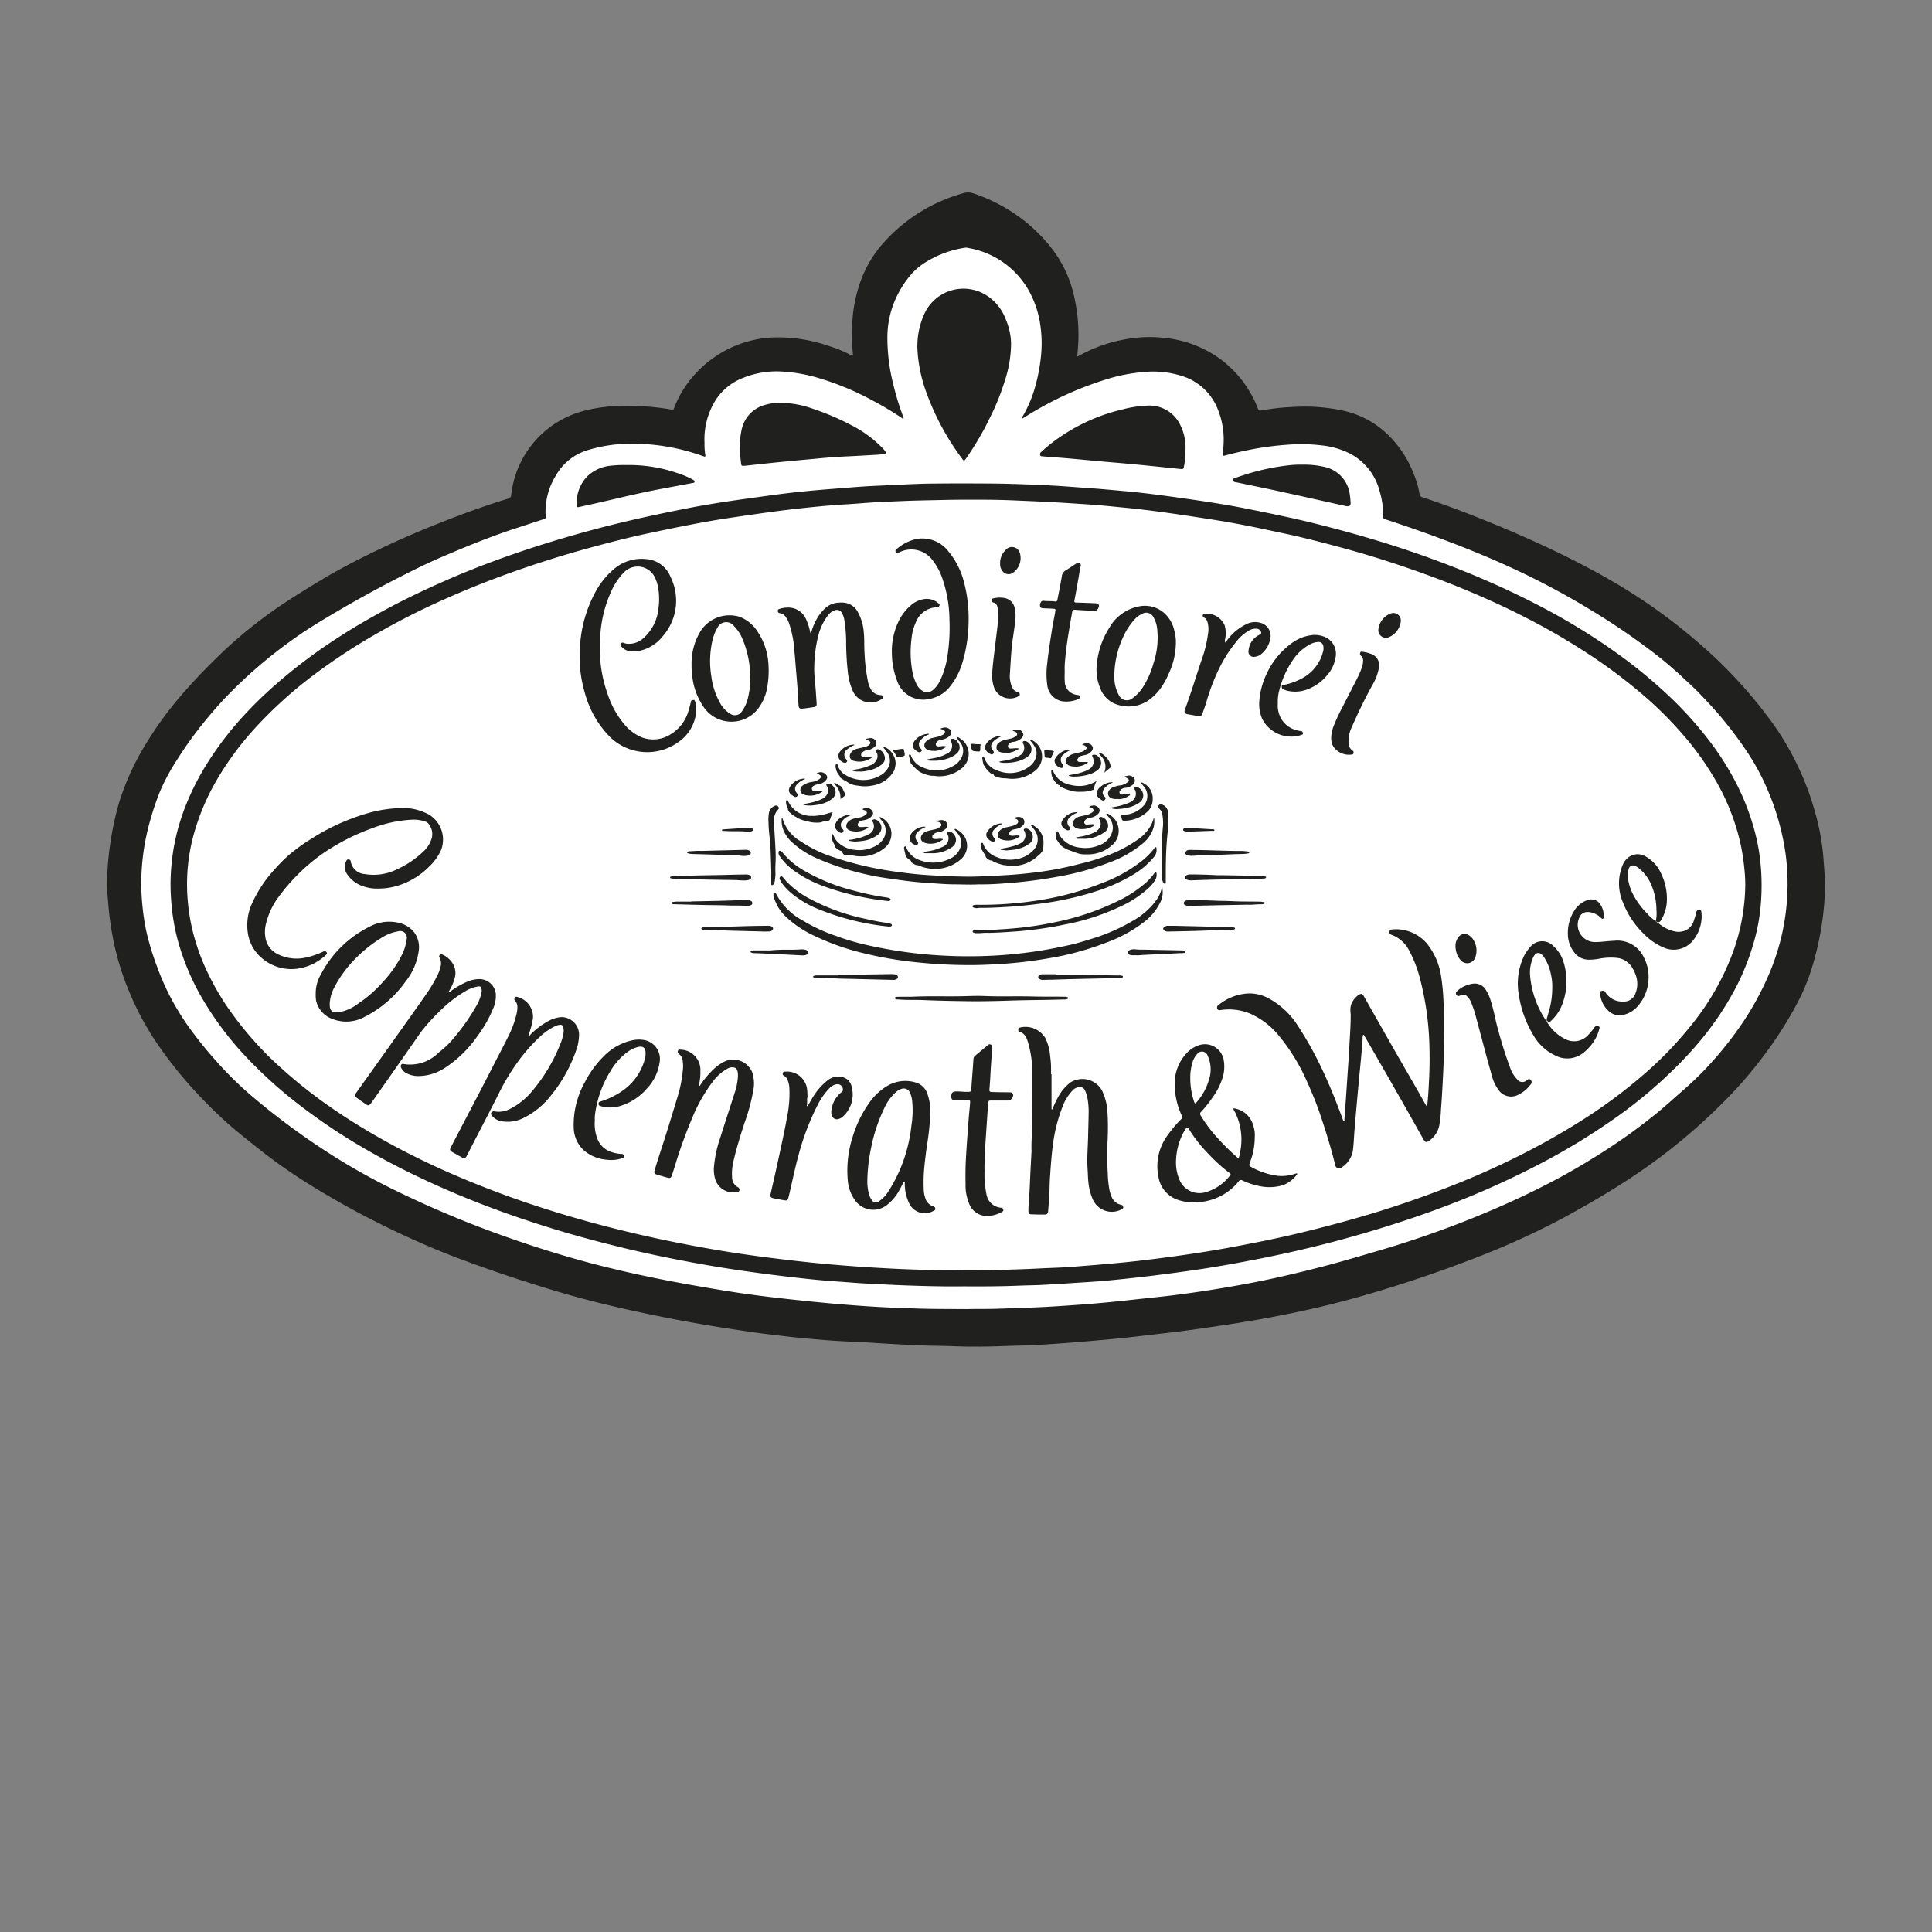 <svg id="Ebene_1" data-name="Ebene 1" xmlns="http://www.w3.org/2000/svg" viewBox="0 0 70.9 70.9"><rect x="0" y="0" width="70.9" height="70.9" fill="#808080" stroke="none"/><title>Icon-alle-produkte</title><path d="M66.586,31.559a8.332,8.332,0,0,0-.292-1.671,10.311,10.311,0,0,0-1.523-3.245A16.811,16.811,0,0,0,62.2,23.804a20.426,20.426,0,0,0-3.196-2.322c-.799-.469-1.621-.891-2.459-1.285q-1.024-.482-2.073-.907c-.805-.328-1.616-.638-2.442-.91a.141.141,0,0,1-.113-.125,3.447,3.447,0,0,0-.211-.727,3.946,3.946,0,0,0-1.06-1.538,3.332,3.332,0,0,0-1.488-.758,6.558,6.558,0,0,0-1.742-.142,8.84,8.84,0,0,0-1.26.133c-.063.011-.085-.008-.104-.061a3.301,3.301,0,0,0-.212-.465,3.963,3.963,0,0,0-1.356-1.482,4.18,4.18,0,0,0-1.918-.641,4.801,4.801,0,0,0-1.24.045,5.431,5.431,0,0,0-1.783.618c-.014.009-.039.021-.047.015-.023-.015,0-.037.001-.057.013-.209.033-.418.035-.627a6.184,6.184,0,0,0-.137-1.404,4.418,4.418,0,0,0-.774-1.76,5.879,5.879,0,0,0-1.376-1.316,6.186,6.186,0,0,0-1.53-.762.586.586,0,0,0-.369-.004A6.059,6.059,0,0,0,32.517,9.06a4.288,4.288,0,0,0-.928,1.565,5.26,5.26,0,0,0-.266,1.411,6.553,6.553,0,0,0,.02,1.099c.013.11.006.115-.087.065a4.761,4.761,0,0,0-.761-.313,5.629,5.629,0,0,0-2.084-.316,3.989,3.989,0,0,0-1.26.271,4.088,4.088,0,0,0-1.599,1.128,3.804,3.804,0,0,0-.688,1.137c-.036.093-.038.093-.131.078a9.372,9.372,0,0,0-1.668-.132,6.015,6.015,0,0,0-1.389.159,3.569,3.569,0,0,0-2.739,3.083c-.009.092-.053.117-.124.138-.763.235-1.515.505-2.259.796-.723.283-1.438.585-2.142.914-.501.235-.999.481-1.488.742-.632.337-1.243.71-1.846,1.097A16.861,16.861,0,0,0,8.45,24.014c-.469.451-.925.916-1.353,1.406a13.032,13.032,0,0,0-1.464,1.994,9.382,9.382,0,0,0-.942,2.099,11.262,11.262,0,0,0-.3,1.394,11.036,11.036,0,0,0-.127,1.471c-.007.284.028.566.049.848a11.408,11.408,0,0,0,.174,1.23,9.931,9.931,0,0,0,.596,1.935,10.383,10.383,0,0,0,1.143,2.056,15.084,15.084,0,0,0,1.395,1.699c.327.347.665.682,1.021.997.338.299.69.578,1.042.858a19.794,19.794,0,0,0,1.823,1.301,31.962,31.962,0,0,0,3.687,1.983c.631.29,1.27.559,1.921.801q1.871.696,3.787,1.256c.896.26,1.805.477,2.719.672.815.174,1.633.333,2.455.47.551.093,1.103.176,1.655.256.372.053.745.095,1.116.14.546.067,1.093.112,1.641.155.313.024.626.036.94.056.209.012.418.015.627.03.418.03.835.052,1.253.073.379.02.759.034,1.139.039.462.006.925.036,1.363.028.593.006,1.16-.03,1.728-.04.134-.002.27-.005.404-.014q.576-.036,1.149-.077c.403-.031.808-.066,1.212-.102.552-.048,1.103-.104,1.652-.172.411-.051.823-.093,1.234-.146.58-.073,1.158-.16,1.736-.246,1.053-.16,2.1-.352,3.139-.589,1.021-.232,2.028-.518,3.026-.834q1.255-.399,2.484-.863a29.102,29.102,0,0,0,3.512-1.568c.9-.485,1.78-1,2.631-1.568a21.189,21.189,0,0,0,3.486-2.923,15.171,15.171,0,0,0,1.169-1.377,14.069,14.069,0,0,0,1.231-1.915,7.53,7.53,0,0,0,.535-1.252,10.754,10.754,0,0,0,.382-1.643,10.183,10.183,0,0,0,.119-1.329c.006-.35-.026-.697-.052-1.046" transform="translate(0)" fill="#fff" fill-rule="evenodd"/><path d="M50.964,23.385a.278.278,0,0,1-.379-.3.703.703,0,0,1,.449-.571.275.275,0,0,1,.373.28A.718.718,0,0,1,50.964,23.385ZM37.14,21.04a.281.281,0,0,1-.354-.086.4.4,0,0,1-.084-.264.661.661,0,0,1,.201-.506.301.301,0,0,1,.521.104A.652.652,0,0,1,37.14,21.04ZM54.155,35.084a.335.335,0,0,1-.255.261.324.324,0,0,1-.322-.139.666.666,0,0,1-.092-.145.88.88,0,0,1-.073-.335.517.517,0,0,1,.13-.361.275.275,0,0,1,.348-.052.519.519,0,0,1,.197.209A.724.724,0,0,1,54.155,35.084Zm-16.772-9.538a.629.629,0,0,1-.893-.289,1.342,1.342,0,0,1-.075-.584c.011-.252.055-.565.092-.879.033-.275.067-.55.1-.825a4.01,4.01,0,0,0,.028-.475.84.84,0,0,0-.036-.233.189.189,0,0,0-.137-.148.086.086,0,0,1-.071-.096c.002-.057.047-.055.084-.063a.988.988,0,0,1,.394-.007.458.458,0,0,1,.368.371,1.407,1.407,0,0,1,.021.46c-.028.267-.074.531-.109.797-.019.148-.032.297-.043.446-.018.259-.033.518-.049.777a.948.948,0,0,0,.038.286c.039.15.097.286.276.317.037.006.044.037.05.069A.061.061,0,0,1,37.383,25.546Zm13.212-.998a1.894,1.894,0,0,1-.223.578c-.284.508-.534,1.032-.768,1.565a1.167,1.167,0,0,0-.116.538.348.348,0,0,0,.15.318c.04.023.038.056.033.09-.004.038-.034.049-.067.053a.696.696,0,0,1-.677-.298.643.643,0,0,1-.075-.331,1.324,1.324,0,0,1,.102-.448,6.946,6.946,0,0,1,.333-.705c.166-.331.339-.659.506-.99a3.126,3.126,0,0,0,.193-.448.685.685,0,0,0,.035-.208.215.215,0,0,0-.079-.199c-.049-.037-.035-.079-.022-.118.017-.044.061-.031.093-.025a1.396,1.396,0,0,1,.282.07A.449.449,0,0,1,50.596,24.548Zm5.576,15.248a1.241,1.241,0,0,1-.489.395.556.556,0,0,1-.706-.22,1.393,1.393,0,0,1-.229-.501c-.215-.748-.405-1.503-.611-2.255a3.466,3.466,0,0,0-.157-.447.576.576,0,0,0-.124-.185.195.195,0,0,0-.271-.05c-.06.03-.102.025-.135-.026a.094.094,0,0,1,.024-.138,1.064,1.064,0,0,1,.618-.274.468.468,0,0,1,.441.24,1.611,1.611,0,0,1,.188.435c.108.34.162.693.262,1.037a14.908,14.908,0,0,0,.454,1.421,1.105,1.105,0,0,0,.238.378.235.235,0,0,0,.352.04c.047-.031.091-.079.147-.017A.117.117,0,0,1,56.171,39.796Zm-9.552-16.36a.961.961,0,0,1-.316.552.437.437,0,0,1-.249.113.194.194,0,0,1-.233-.24.701.701,0,0,1,.402-.569c.061-.029.075-.064.045-.121a.181.181,0,0,0-.16-.101.505.505,0,0,0-.266.064,1.641,1.641,0,0,0-.491.437,5.157,5.157,0,0,0-.687,1.124,7.644,7.644,0,0,0-.385,1.04c-.044.147-.096.293-.148.437-.034.099-.066.118-.168.103-.13-.02-.261-.043-.39-.068-.095-.019-.123-.072-.089-.165.219-.601.406-1.213.609-1.818a4.56,4.56,0,0,0,.245-1.011.952.952,0,0,0-.015-.342c-.022-.087-.046-.171-.142-.208-.041-.015-.044-.05-.04-.087.004-.041.032-.049.065-.051a.719.719,0,0,1,.732.412,1.008,1.008,0,0,1,.032.456c-.009.064-.037.129.002.192l-.005-.004.003.008.002-.004a1.878,1.878,0,0,1,.805-.697.713.713,0,0,1,.467-.035A.498.498,0,0,1,46.619,23.436Zm-6.298-1.16c-.041.114-.083.146-.205.141q-.317-.015-.633-.037c-.112-.008-.123-.004-.141.101-.097.568-.203,1.134-.252,1.708a2.862,2.862,0,0,0-.018.435c0,.119-.009.24.002.357a.504.504,0,0,0,.466.521c.031.007.062.002.077.039a.078.078,0,0,1-.048.115,1.111,1.111,0,0,1-.582.08.674.674,0,0,1-.556-.61,2.838,2.838,0,0,1-.007-.723c.046-.46.122-.915.193-1.371.031-.195.075-.389.109-.584.018-.096.01-.104-.085-.111-.115-.007-.229-.009-.344-.015-.102-.003-.137-.034-.131-.119.008-.108.061-.168.154-.154.123.019.246.002.369.02.093.013.103.001.122-.093.053-.272.107-.543.154-.816a.302.302,0,0,1,.159-.24c.116-.065.222-.145.335-.215.049-.03.095-.088.165-.039.064.044.03.106.021.158-.069.403-.138.805-.215,1.207-.013.073.008.079.069.082.23.005.458.015.687.025a.262.262,0,0,1,.077.012A.088.088,0,0,1,40.321,22.277ZM60.096,36.931a.991.991,0,0,1-.511.31.584.584,0,0,1-.573-.16.946.946,0,0,1-.289-.607c-.004-.039-.022-.09.045-.106.056-.013.101-.03.143.041a.728.728,0,0,0,.659.345.444.444,0,0,0,.454-.317.946.946,0,0,0,.011-.635,1.418,1.418,0,0,0-.134-.286.738.738,0,0,0-.582-.365,2.273,2.273,0,0,0-.67.039,2.04,2.04,0,0,1-.329.029.668.668,0,0,1-.549-.269,1.092,1.092,0,0,1-.234-.675,1.518,1.518,0,0,1,.213-.819.918.918,0,0,1,.482-.415.396.396,0,0,1,.513.175.745.745,0,0,1,.107.428c-.002.026.002.058-.026.071s-.051-.011-.069-.029a.79.79,0,0,0-.34-.195.511.511,0,0,0-.196-.02.3.3,0,0,0-.248.172.632.632,0,0,0,.551.929c.234.002.465-.039.698-.046a1.067,1.067,0,0,1,1.1.602,1.536,1.536,0,0,1,.176.775A1.594,1.594,0,0,1,60.096,36.931Zm.691-3.548a2.369,2.369,0,0,0-.178-.887,1.554,1.554,0,0,0-.485-.648.398.398,0,0,0-.125-.072.162.162,0,0,0-.229.113.776.776,0,0,0-.031.326,1.887,1.887,0,0,0,.182.59,2.76,2.76,0,0,0,.539.73,1.108,1.108,0,0,0,.304.265l-.001.003.004.001c.002.013.005.024.009.038l-.001.001h.001v-.001c.009-.015.021-.033-.009-.038l-.001-.003-.002-.001A1.345,1.345,0,0,0,60.787,33.383ZM62.116,34.53a.91.91,0,0,1-1.071.241,2.277,2.277,0,0,1-.734-.511,3.27,3.27,0,0,1-.757-1.152,1.765,1.765,0,0,1-.006-1.364.654.654,0,0,1,.182-.256.56.56,0,0,1,.654-.061,1.317,1.317,0,0,1,.566.612,2.112,2.112,0,0,1,.218,1.075,1.459,1.459,0,0,1-.221.67.122.122,0,0,1-.096.062c-.02-.024-.041-.011-.062-.005.018,0,.032.016.05.02a1.373,1.373,0,0,0,.653.327.632.632,0,0,0,.198.002.562.562,0,0,0,.474-.422,2.034,2.034,0,0,0,.086-.292.096.096,0,0,1,.114-.083c.06.002.074.05.077.102A1.407,1.407,0,0,1,62.116,34.53ZM49.003,24.167a1.237,1.237,0,0,1-.282.589,1.715,1.715,0,0,1-.75.545,1.26,1.26,0,0,1-.74.044c-.048-.011-.091-.034-.137-.049-.055-.017-.054-.067-.057-.107-.004-.045.044-.048.077-.054a2.355,2.355,0,0,0,.646-.23,1.529,1.529,0,0,0,.789-.978.446.446,0,0,0,.015-.209.176.176,0,0,0-.206-.158.743.743,0,0,0-.288.088,1.766,1.766,0,0,0-.642.598,3.466,3.466,0,0,0-.48,1.082,1.543,1.543,0,0,0-.055.471,1.025,1.025,0,0,0,.103.538.91.91,0,0,0,.611.466.82.82,0,0,0,.142.027c.059.003.056.049.064.084.009.042-.029.047-.057.057a1.194,1.194,0,0,1-1.435-.588,1.379,1.379,0,0,1-.106-.671,2.771,2.771,0,0,1,.253-.952,2.877,2.877,0,0,1,.905-1.135,1.554,1.554,0,0,1,.709-.309.929.929,0,0,1,.627.104A.676.676,0,0,1,49.003,24.167ZM30.959,40.95a.387.387,0,0,1-.19.115.182.182,0,0,1-.229-.107.364.364,0,0,1-.026-.232.989.989,0,0,1,.381-.657.081.081,0,0,0,.037-.078.195.195,0,0,0-.238-.199.444.444,0,0,0-.241.127,2.538,2.538,0,0,0-.455.646,9.274,9.274,0,0,0-.693,1.824c-.138.5-.237,1.01-.36,1.515-.037.158-.051.164-.209.135q-.163-.028-.325-.06c-.135-.026-.156-.056-.126-.189.08-.356.163-.711.24-1.068.133-.607.267-1.212.377-1.823a4.342,4.342,0,0,0,.068-.934.917.917,0,0,0-.055-.297.31.31,0,0,0-.14-.188.077.077,0,0,1-.044-.107c.014-.054.058-.044.096-.047a.739.739,0,0,1,.796.697c.008.087.009.175.013.264H29.62v.252c0,.018-.03.042,0,.052.021.008.033-.023.044-.042.084-.145.163-.292.26-.43a2.372,2.372,0,0,1,.433-.462.626.626,0,0,1,.559-.13.457.457,0,0,1,.342.368A1.089,1.089,0,0,1,30.959,40.95Zm27.728-3.179a1.527,1.527,0,0,1-.35.643,1.604,1.604,0,0,1-.218.211.948.948,0,0,1-1.058.102,1.812,1.812,0,0,1-.81-.773,3.966,3.966,0,0,1-.514-1.449,2.348,2.348,0,0,1,.194-1.429,1.517,1.517,0,0,1,.217-.315.567.567,0,0,1,.874-.026,1.288,1.288,0,0,1,.373.628,2.362,2.362,0,0,1-.104,1.589,1.582,1.582,0,0,1-.391.527c-.06.059-.091.008-.129-.029l.003-.004-.004.003c-.022-.039-.004-.075.007-.113.027-.092.053-.185.08-.278a3.055,3.055,0,0,0,.107-.807,1.931,1.931,0,0,0-.052-.509,1.704,1.704,0,0,0-.275-.652c-.13-.171-.284-.152-.373.044a1.353,1.353,0,0,0-.114.657,3.478,3.478,0,0,0,.556,1.617c.014.022.024.059.064.041v.001l.001.001a.034.034,0,0,0-.005.043,1.577,1.577,0,0,0,.707.653.695.695,0,0,0,.803-.159,2.396,2.396,0,0,0,.251-.307.124.124,0,0,1,.167.002C58.711,37.711,58.694,37.741,58.687,37.771ZM42.469,23.11a1.065,1.065,0,0,0-.149-.475.291.291,0,0,0-.39-.117.883.883,0,0,0-.314.237,2.329,2.329,0,0,0-.376.573,3.433,3.433,0,0,0-.345,1.398c0,.044-.002.088,0,.132a1.325,1.325,0,0,0,.162.645.324.324,0,0,0,.513.113,1.493,1.493,0,0,0,.416-.471,3.211,3.211,0,0,0,.35-.825A2.954,2.954,0,0,0,42.469,23.11Zm.417,1.619a2.59,2.59,0,0,1-.319.562,1.874,1.874,0,0,1-.471.443,1.308,1.308,0,0,1-1.158.101.97.97,0,0,1-.548-.545,1.772,1.772,0,0,1-.137-.941,3.012,3.012,0,0,1,.464-1.322,1.583,1.583,0,0,1,1.05-.767,1.075,1.075,0,0,1,.923.209,1.204,1.204,0,0,1,.403.667,1.611,1.611,0,0,1,.059.43A2.69,2.69,0,0,1,42.886,24.728ZM37.025,40.385c-.079.004-.159.001-.239.001-.137,0-.274,0-.411.001-.093,0-.099.003-.109.104-.016.167-.027.334-.038.5-.023.351-.048.701-.07,1.052-.004.075,0,.15-.003.226-.01.237-.036.473-.024.696a3.621,3.621,0,0,0,.069.856.588.588,0,0,0,.527.499c.05.008.084.016.092.072.008.05-.023.071-.061.089a1.123,1.123,0,0,1-.611.14.698.698,0,0,1-.584-.456,1.735,1.735,0,0,1-.129-.71c-.005-.286-.006-.573.009-.86.027-.513.067-1.026.105-1.54.015-.192.037-.384.051-.576.008-.101.002-.104-.098-.105-.15-.001-.3,0-.451-.001-.102-.002-.134-.03-.139-.116-.007-.131.036-.193.135-.201.146-.011.291.013.437.013.155-.001.153-.003.164-.151.024-.35.054-.701.076-1.051a.17.17,0,0,1,.072-.133c.151-.128.305-.252.457-.38a.085.085,0,0,1,.105-.022.093.093,0,0,1,.057.105c-.024.338-.052.676-.068,1.014-.009.18-.023.36-.037.539-.004.065.019.079.082.083.212.009.423.011.635.011.101,0,.146.027.154.086A.213.213,0,0,1,37.025,40.385ZM27.512,24.488a3.514,3.514,0,0,0-.263-1.033,1.401,1.401,0,0,0-.307-.473.357.357,0,0,0-.623.074.799.799,0,0,0-.052.093,1.976,1.976,0,0,0-.112.31,3.419,3.419,0,0,0-.049,1.371,2.644,2.644,0,0,0,.303.938,1.04,1.04,0,0,0,.409.438.301.301,0,0,0,.407-.1,1.388,1.388,0,0,0,.203-.414,3.152,3.152,0,0,0,.108-.828C27.526,24.751,27.524,24.62,27.512,24.488Zm.632.793a1.742,1.742,0,0,1-.36.771,1.24,1.24,0,0,1-2.013-.185,2.428,2.428,0,0,1-.363-1.026,2.806,2.806,0,0,1-.029-.422,2.299,2.299,0,0,1,.297-1.203,1.261,1.261,0,0,1,1.482-.575,1.349,1.349,0,0,1,.633.523,2.387,2.387,0,0,1,.411,1.239A3.374,3.374,0,0,1,28.144,25.28Zm-3.943,13.733a1.743,1.743,0,0,1-.462.933,2.098,2.098,0,0,1-1.01.649,1.276,1.276,0,0,1-.616.015c-.025-.006-.051-.015-.076-.021-.053-.01-.072-.042-.071-.095s.033-.06.074-.074a2.936,2.936,0,0,0,.773-.371,2.068,2.068,0,0,0,.861-1.227.727.727,0,0,0,.016-.196c-.002-.17-.088-.242-.256-.21a1.022,1.022,0,0,0-.404.188,2.268,2.268,0,0,0-.616.683,3.991,3.991,0,0,0-.584,1.656,1.269,1.269,0,0,0-.001.169,1.514,1.514,0,0,0,.094.679.815.815,0,0,0,.549.495,1.263,1.263,0,0,0,.339.06.077.077,0,0,1,.086.077c.007.057-.027.066-.067.08a1.193,1.193,0,0,1-.547.056,1.452,1.452,0,0,1-.837-.328,1.156,1.156,0,0,1-.391-.811,3.196,3.196,0,0,1,.409-1.71,3.695,3.695,0,0,1,.7-.957,2.066,2.066,0,0,1,.972-.561,1.151,1.151,0,0,1,.445-.035A.705.705,0,0,1,24.201,39.013Zm-9.579-4.838c-.018.002-.036.007-.052.01a1.558,1.558,0,0,0-.539.212,4.989,4.989,0,0,0-1.075.872,4.269,4.269,0,0,0-.7.99,1.384,1.384,0,0,0-.155.556c-.01.243.055.364.344.329a1.615,1.615,0,0,0,.682-.303,4.793,4.793,0,0,0,.96-.846,4.156,4.156,0,0,0,.661-.953,1.755,1.755,0,0,0,.179-.591A.244.244,0,0,0,14.622,34.175Zm.747.7a2.264,2.264,0,0,1-.477,1.131,4.144,4.144,0,0,1-1.515,1.311,1.383,1.383,0,0,1-1.177.075.927.927,0,0,1-.599-.672,1.324,1.324,0,0,1-.015-.267,1.371,1.371,0,0,1,.194-.704A4.039,4.039,0,0,1,13.556,34.01a1.52,1.52,0,0,1,1.001-.16,1.049,1.049,0,0,1,.573.283A.904.904,0,0,1,15.369,34.875ZM32.35,25.659a.717.717,0,0,1-1.064-.326,2.254,2.254,0,0,1-.17-.649,10.531,10.531,0,0,1-.065-1.08,5.049,5.049,0,0,0-.068-.868A.76.76,0,0,0,30.9,22.502a.202.202,0,0,0-.268-.103.525.525,0,0,0-.266.207,2.095,2.095,0,0,0-.338.727,4.926,4.926,0,0,0-.145,1.071c-.017.359.044.709.062,1.064.006.114.018.228.023.341.005.097-.011.123-.1.138-.148.025-.297.044-.445.06-.07.008-.114-.037-.118-.112-.011-.166-.015-.334-.028-.5-.02-.28-.044-.561-.068-.841-.019-.223-.033-.447-.057-.67a3.827,3.827,0,0,0-.213-1.058.872.872,0,0,0-.096-.172.314.314,0,0,0-.221-.153c-.055-.007-.077-.031-.078-.085s.036-.064.076-.075a.838.838,0,0,1,.263-.043.705.705,0,0,1,.692.413,2.333,2.333,0,0,1,.155.476c.003.012-.006.04.023.033a.04.04,0,0,0,.023-.03,2.106,2.106,0,0,1,.223-.52,1.587,1.587,0,0,1,.302-.366.775.775,0,0,1,.484-.188.898.898,0,0,1,.238.007.65.65,0,0,1,.441.308,1.796,1.796,0,0,1,.236.79c.026.241.009.485.026.726a6.577,6.577,0,0,0,.132,1.085.829.829,0,0,0,.113.28.415.415,0,0,0,.315.194c.013.001.026.001.039.002.053.003.061.048.073.084C32.412,25.629,32.376,25.646,32.35,25.659Zm2.95-1.282a2.562,2.562,0,0,1-.425.803,1.251,1.251,0,0,1-.774.471,1.009,1.009,0,0,1-1.18-.669,2.857,2.857,0,0,1-.19-.979,2.548,2.548,0,0,1,.207-1.119,1.791,1.791,0,0,1,.488-.668.928.928,0,0,1,.536-.237.64.64,0,0,1,.484.168c.02.017.045.034.034.065-.013.034-.029.066-.07.072a.231.231,0,0,1-.04.002.853.853,0,0,0-.76.55,1.856,1.856,0,0,0-.158.597,3.876,3.876,0,0,0,.043,1.274,1.676,1.676,0,0,0,.158.433.565.565,0,0,0,.174.195.321.321,0,0,0,.414-.019,1.001,1.001,0,0,0,.255-.335,3.155,3.155,0,0,0,.275-.921,6.739,6.739,0,0,0,.073-1.291,4.819,4.819,0,0,0-.266-1.554,2.267,2.267,0,0,0-.398-.711.971.971,0,0,0-1.156-.245.363.363,0,0,0-.059.028c-.04.03-.061.008-.085-.024-.025-.034-.03-.065.004-.093a1.634,1.634,0,0,1,.753-.391,1.205,1.205,0,0,1,1.164.451,2.839,2.839,0,0,1,.578,1.147,5.026,5.026,0,0,1,.167,1.366A5.492,5.492,0,0,1,35.3,24.377ZM27.652,39.971a7.135,7.135,0,0,1-.343,1.273c-.149.465-.294.932-.402,1.409a1.935,1.935,0,0,0-.041.553.41.41,0,0,0,.21.36.099.099,0,0,1,.061.104c-.003.06-.05.063-.091.075a.69.69,0,0,1-.795-.458,1.207,1.207,0,0,1-.046-.509,4.322,4.322,0,0,1,.203-.954c.18-.572.368-1.14.549-1.711a2.236,2.236,0,0,0,.123-.608.628.628,0,0,0-.023-.221.157.157,0,0,0-.147-.114.332.332,0,0,0-.204.041,1.723,1.723,0,0,0-.528.454,5.976,5.976,0,0,0-.772,1.351,18.098,18.098,0,0,0-.659,1.838c-.031.097-.061.194-.096.289-.029.084-.061.1-.148.077-.133-.036-.263-.074-.395-.114-.091-.027-.113-.062-.085-.155q.076-.266.162-.529c.228-.686.439-1.377.648-2.068a4.964,4.964,0,0,0,.232-1.149,1.296,1.296,0,0,0-.01-.264.365.365,0,0,0-.138-.262.087.087,0,0,1-.036-.122c.022-.052.064-.041.101-.037a.744.744,0,0,1,.721.776c-.001.025,0,.053,0,.08a2.024,2.024,0,0,1-.046.406c-.004.023-.02.06.002.068.025.009.039-.029.053-.051a3.329,3.329,0,0,1,.449-.536,1.609,1.609,0,0,1,.501-.34.759.759,0,0,1,.94.42A1.296,1.296,0,0,1,27.652,39.971Zm5.821.421a.922.922,0,0,0-.084-.305.245.245,0,0,0-.313-.125.558.558,0,0,0-.182.102,1.79,1.79,0,0,0-.453.627,5.942,5.942,0,0,0-.472,1.426,6.364,6.364,0,0,0-.14,1.231,1.812,1.812,0,0,0,.05.431.642.642,0,0,0,.11.252.177.177,0,0,0,.284.042A1.191,1.191,0,0,0,32.59,43.74a5.523,5.523,0,0,0,.748-1.78,5.847,5.847,0,0,0,.112-.676A3.39,3.39,0,0,0,33.473,40.391Zm.769,4.052a.632.632,0,0,1-.877-.283,1.706,1.706,0,0,1-.162-.676c-.001-.013.001-.026,0-.039-.004-.029.014-.076-.01-.084-.035-.011-.039.038-.053.063-.043.077-.082.157-.125.233a1.743,1.743,0,0,1-.439.541.816.816,0,0,1-1.2-.153,1.451,1.451,0,0,1-.265-.736,4.024,4.024,0,0,1,.18-1.589,4.219,4.219,0,0,1,.59-1.222,2.142,2.142,0,0,1,.695-.658A1.297,1.297,0,0,1,33.588,39.72a.639.639,0,0,1,.431.382,1.878,1.878,0,0,1,.122.711,9.128,9.128,0,0,1-.115,1.168c-.043.29-.079.583-.108.876a5.632,5.632,0,0,0-.016.846.972.972,0,0,0,.053.257.436.436,0,0,0,.285.307c.045.014.077.032.083.087C34.328,44.417,34.279,44.425,34.242,44.444Zm-16.109-7.523a4.572,4.572,0,0,1-.608,1.094,4.322,4.322,0,0,1-1.203,1.176,1.778,1.778,0,0,1-1,.297.906.906,0,0,1-.394-.099.409.409,0,0,1-.214-.223c-.025-.066.022-.14.085-.122a1.463,1.463,0,0,0,1.304-.423,3.424,3.424,0,0,0,.636-.632,7.705,7.705,0,0,0,.75-1.089,1.496,1.496,0,0,0,.185-.505.209.209,0,0,0-.005-.103c-.025-.087-.041-.102-.13-.091a1.348,1.348,0,0,0-.502.198,4.417,4.417,0,0,0-.796.61,7.999,7.999,0,0,0-.682.721c-.086.106-.165.219-.243.331-.351.501-.701,1.005-1.052,1.506q-.308.438-.617.877a.716.716,0,0,1-.048.064c-.054.062-.089.07-.159.023-.118-.078-.233-.159-.347-.244-.083-.061-.087-.09-.027-.175.178-.252.358-.502.537-.753q.645-.906,1.288-1.812c.263-.37.527-.739.785-1.113a5.526,5.526,0,0,0,.369-.626,1.428,1.428,0,0,0,.112-.297.451.451,0,0,0-.028-.37c-.028-.043-.011-.073.017-.106.032-.037.062-.016.094-.002a.825.825,0,0,1,.405.383.653.653,0,0,1,.045.464,1.754,1.754,0,0,1-.201.473c-.01.016-.032.037-.01.057.004.003.03-.012.043-.022a2.917,2.917,0,0,1,.617-.359,1.138,1.138,0,0,1,.489-.098.606.606,0,0,1,.567.545A1.139,1.139,0,0,1,18.133,36.921Zm3.002,1.648a5.427,5.427,0,0,1-.898,1.609,2.918,2.918,0,0,1-1.007.84,1.295,1.295,0,0,1-.849.124.572.572,0,0,1-.331-.203c-.025-.03-.053-.065-.019-.106a.102.102,0,0,1,.111-.048.898.898,0,0,0,.577-.092,2.533,2.533,0,0,0,.8-.641A6.217,6.217,0,0,0,20.567,38.3a1.754,1.754,0,0,0,.11-.38.532.532,0,0,0-.011-.235.1.1,0,0,0-.117-.08.623.623,0,0,0-.212.071,2.245,2.245,0,0,0-.555.4,6.372,6.372,0,0,0-.896,1.057,7.852,7.852,0,0,0-.585,1.004c-.319.634-.649,1.263-.974,1.895-.067.13-.13.259-.2.388-.051.094-.086.102-.18.052-.12-.066-.24-.132-.358-.201-.079-.047-.088-.085-.044-.169q.535-1.027,1.072-2.053c.163-.313.323-.627.484-.941.183-.352.366-.705.544-1.059a3.713,3.713,0,0,0,.308-.828,1.059,1.059,0,0,0,.033-.235.363.363,0,0,0-.088-.268c-.04-.039-.021-.07-.004-.106.021-.043.056-.035.091-.026a.756.756,0,0,1,.574.768,2.526,2.526,0,0,1-.132.537.375.375,0,0,0-.037.123h-.003l.002.003c-.008.004-.022.006-.002.014.004.002.007-.008.002-.014l.001-.001v-.002c.057.003.075-.051.107-.08a2.811,2.811,0,0,1,.719-.512,1.183,1.183,0,0,1,.381-.097.647.647,0,0,1,.653.626A1.731,1.731,0,0,1,21.135,38.568Zm4.396-12.323a1.504,1.504,0,0,1-.602.962,1.956,1.956,0,0,1-2.545-.164,3.659,3.659,0,0,1-.927-1.635,4.634,4.634,0,0,1-.177-1.594,4.75,4.75,0,0,1,.625-2.188,2.909,2.909,0,0,1,.636-.754,1.562,1.562,0,0,1,1.173-.356,1.041,1.041,0,0,1,.894.656,1.972,1.972,0,0,1-.273,2.159,1.503,1.503,0,0,1-.799.536,1.169,1.169,0,0,1-.42.03.491.491,0,0,1-.325-.187c-.022-.024-.045-.047-.013-.079.026-.025.044-.068.097-.045a.488.488,0,0,0,.166.039.786.786,0,0,0,.57-.207,1.663,1.663,0,0,0,.553-1.094,2.422,2.422,0,0,0,.003-.658,1.464,1.464,0,0,0-.141-.492.701.701,0,0,0-1.129-.171,2.427,2.427,0,0,0-.473.711,4.593,4.593,0,0,0-.388,1.502q-.025.263-.025.528a4.959,4.959,0,0,0,.292,1.737,3.324,3.324,0,0,0,.612,1.103,1.651,1.651,0,0,0,.642.476,1.183,1.183,0,0,0,1.076-.128,1.475,1.475,0,0,0,.644-.889c.029-.097.057-.194.077-.294.011-.054.043-.056.084-.062.05-.007.061.025.072.06A.998.998,0,0,1,25.531,26.245ZM45.123,43.048a6.112,6.112,0,0,1-.8-.728,5.165,5.165,0,0,1-.648-.815c-.107-.171-.104-.17-.212-.003a2.358,2.358,0,0,0-.307,1.145,1.605,1.605,0,0,0,.107.595.796.796,0,0,0,.989.507,1.728,1.728,0,0,0,.887-.612C45.177,43.091,45.16,43.074,45.123,43.048Zm-.76-3.417a1.194,1.194,0,0,0-.044-.888.219.219,0,0,0-.392-.055.737.737,0,0,0-.162.287,1.928,1.928,0,0,0-.085.597,2.691,2.691,0,0,0,.141.857c.025.076.042.078.092.019A2.143,2.143,0,0,0,44.363,39.632ZM47.597,43.1a1.148,1.148,0,0,1-.505.39,1.735,1.735,0,0,1-.927.024,2.643,2.643,0,0,1-.573-.195.091.091,0,0,0-.132.032,2.076,2.076,0,0,1-1.315.749,1.902,1.902,0,0,1-.902-.062,1.063,1.063,0,0,1-.725-.822,1.914,1.914,0,0,1,.37-1.606,3.861,3.861,0,0,1,.453-.533.102.102,0,0,0,.027-.137,2.744,2.744,0,0,1-.258-1.084,1.637,1.637,0,0,1,.466-1.239,1.053,1.053,0,0,1,.363-.238.699.699,0,0,1,.967.514,1.383,1.383,0,0,1-.068.74,2.378,2.378,0,0,1-.34.64,4.246,4.246,0,0,1-.418.527.097.097,0,0,0-.016.138,5.092,5.092,0,0,0,.555.756,8.464,8.464,0,0,0,.72.72c.016.014.031.032.048.046.054.043.074.038.091-.026.019-.072.03-.146.044-.22a2.251,2.251,0,0,0-.23-1.459c-.007-.012-.015-.022-.021-.034s-.013-.03-.009-.036c.011-.016.03-.01.048-.007a.86.86,0,0,1,.686.642,1.044,1.044,0,0,1,.051.405,2.554,2.554,0,0,1-.174.926c-.042.128-.043.13.069.188a2.672,2.672,0,0,0,.963.312,1.495,1.495,0,0,0,.537-.05c.043-.011.084-.027.127-.038a.105.105,0,0,1,.036.003C47.604,43.076,47.605,43.091,47.597,43.1Zm-6.446,1.285a.762.762,0,0,1-1.052-.38,2.03,2.03,0,0,1-.155-.597c-.021-.167-.019-.335-.032-.501-.029-.391.009-.781.018-1.172.005-.273.016-.545.019-.818a2.773,2.773,0,0,0-.058-.696,1.086,1.086,0,0,0-.085-.222.177.177,0,0,0-.169-.104.36.36,0,0,0-.262.107,1.717,1.717,0,0,0-.392.637,5.678,5.678,0,0,0-.334,1.301c-.06.414-.086.83-.116,1.247-.015.207-.013.414-.025.621-.011.215-.027.43-.044.645-.005.075-.041.118-.114.118-.171.002-.344-.002-.515-.009-.063-.003-.094-.044-.094-.12,0-.093.001-.186.01-.277.027-.302.038-.607.052-.909.013-.313.032-.624.047-.936.002-.017.005-.035.005-.053-.013-.326.017-.651.019-.977,0-.632.009-1.264.006-1.894A3.763,3.763,0,0,0,37.72,38.236a.901.901,0,0,0-.041-.112.416.416,0,0,0-.261-.263c-.055-.014-.049-.052-.05-.092s.025-.052.057-.06a.853.853,0,0,1,.935.383,1.839,1.839,0,0,1,.175.632c.014.117.028.235.033.354.005.115.001.229.001.344h.019V40.58c0,.035,0,.071.001.106,0,.011-.002.029.017.029.017,0,.019-.017.023-.028a3.694,3.694,0,0,1,.196-.418,1.648,1.648,0,0,1,.453-.543.824.824,0,0,1,1.163.293,2.1,2.1,0,0,1,.197.736A9.376,9.376,0,0,1,40.643,41.9c-.011.374-.017.75.008,1.125a3.993,3.993,0,0,0,.063.643,1.596,1.596,0,0,0,.065.215.481.481,0,0,0,.351.328c.047.011.081.023.089.079C41.228,44.347,41.19,44.364,41.151,44.385ZM16.189,31.188a1.926,1.926,0,0,1-.444.619,2.774,2.774,0,0,1-1.104.682,2.391,2.391,0,0,1-.766.119,1.482,1.482,0,0,1-.549-.084,1.116,1.116,0,0,1-.604-.47.457.457,0,0,1-.021-.443c.017-.042.036-.079.095-.071.055.008.069.038.077.086a.557.557,0,0,0,.52.451,1.92,1.92,0,0,0,1.184-.179,3.482,3.482,0,0,0,.95-.64,1.083,1.083,0,0,0,.316-.495.596.596,0,0,0-.125-.543.265.265,0,0,0-.136-.079,1.304,1.304,0,0,0-.47-.06,4.756,4.756,0,0,0-1.469.319,7.977,7.977,0,0,0-1.872.974,7.092,7.092,0,0,0-1.54,1.532,2.729,2.729,0,0,0-.483,1.048,1.186,1.186,0,0,0-.01.435.81.81,0,0,0,.442.621,1.546,1.546,0,0,0,1.055.128,2.889,2.889,0,0,0,.636-.22c.046-.021.073-.023.108.021.041.053.011.079-.022.109a1.902,1.902,0,0,1-.877.47,1.665,1.665,0,0,1-1.476-.361,1.483,1.483,0,0,1-.507-.907,1.927,1.927,0,0,1,.174-1.144,4.673,4.673,0,0,1,.826-1.223,5.442,5.442,0,0,1,.595-.582,6.965,6.965,0,0,1,.746-.527,7.837,7.837,0,0,1,1.963-.903,4.817,4.817,0,0,1,1.274-.215,1.956,1.956,0,0,1,1.083.247A1.072,1.072,0,0,1,16.189,31.188Zm36.8,7.45q-.018.621-.054,1.24c-.015.277-.031.555-.054.83a4.095,4.095,0,0,1-.064.602.9.9,0,0,1-.374.556c-.096.065-.143.058-.2-.045-.239-.422-.475-.846-.714-1.267q-.507-.891-1.019-1.78-.216-.378-.436-.755c-.01-.019-.02-.049-.042-.043-.013.004-.026.037-.026.056a5.279,5.279,0,0,1-.039.58c-.028.325-.062.648-.092.972-.02.206-.038.412-.057.617-.037.412-.074.823-.108,1.237-.02.236-.027.474-.053.71a.908.908,0,0,1-.404.683.151.151,0,0,1-.259-.098c-.147-.604-.333-1.197-.529-1.785a13.022,13.022,0,0,0-.483-1.216,7.116,7.116,0,0,0-1.058-1.734A2.856,2.856,0,0,0,45.885,37.2a2.023,2.023,0,0,0-.972-.148c-.048.003-.096.011-.143.018a.086.086,0,0,1-.097-.053.094.094,0,0,1,.017-.111.466.466,0,0,1,.071-.06,1.875,1.875,0,0,1,1.063-.39,1.479,1.479,0,0,1,.76.196,2.913,2.913,0,0,1,1.001.925,13.143,13.143,0,0,1,1.053,1.923c.236.512.438,1.039.636,1.567.012.032.023.09.048.084.033-.007.013-.058.016-.091.026-.343.05-.683.074-1.026.02-.293.038-.588.059-.882.022-.299.038-.597.055-.897.02-.347.044-.694.042-1.042a.88.88,0,0,1,.005-.314.738.738,0,0,1,.285-.387c.092-.061.138-.049.192.047.361.636.72,1.273,1.083,1.909.278.487.559.971.838,1.456.108.188.212.376.318.565.013.023.026.046.039.068.009.015.019.036.04.025.008-.003.01-.021.011-.033.012-.136.027-.272.035-.407.038-.559.06-1.119.044-1.679a10.861,10.861,0,0,0-.366-2.622,4.556,4.556,0,0,0-.366-.932,1.186,1.186,0,0,0-.645-.597c-.065-.022-.104-.06-.093-.122.01-.058.061-.082.12-.083a1.492,1.492,0,0,1,1.26.524,2.489,2.489,0,0,1,.516,1.185,7.8,7.8,0,0,1,.09.972c.018.339.017.678.015,1.018C52.99,38.081,52.997,38.361,52.989,38.638ZM64.01,31.839a7.44,7.44,0,0,0-.319-1.549,8.281,8.281,0,0,0-.786-1.746A10.71,10.71,0,0,0,61.804,27.01a13.994,13.994,0,0,0-1.575-1.565,19.544,19.544,0,0,0-1.664-1.263,24.299,24.299,0,0,0-2.351-1.402c-.781-.411-1.581-.78-2.396-1.12-.725-.301-1.46-.577-2.203-.831-.783-.268-1.575-.514-2.376-.73-.719-.194-1.441-.382-2.171-.535-.763-.162-1.527-.328-2.299-.453q-.75-.12-1.503-.231c-.654-.095-1.31-.184-1.968-.247-.448-.043-.894-.092-1.343-.121-.462-.03-.924-.062-1.385-.086-.44-.025-.881-.041-1.321-.061q-.595-.026-1.191-.027c-.455,0-.91-.003-1.365.008-.538.012-1.077.02-1.615.043-.317.015-.635.024-.952.043-.357.021-.713.055-1.069.075-.537.031-1.072.083-1.607.14-.867.092-1.731.22-2.595.347-1.026.15-2.04.361-3.054.575-.734.156-1.46.343-2.183.541q-1.677.459-3.31,1.065-1.244.463-2.452,1.023-1.008.469-1.973,1.02a22.06,22.06,0,0,0-2.294,1.495A15.632,15.632,0,0,0,9.3,26.785a11.193,11.193,0,0,0-1.368,1.877,8.409,8.409,0,0,0-.785,1.832,6.831,6.831,0,0,0-.271,1.544,6.938,6.938,0,0,0,.012.99,7.517,7.517,0,0,0,.16,1.042,7.837,7.837,0,0,0,.587,1.654,9.612,9.612,0,0,0,.766,1.312,12.724,12.724,0,0,0,1.252,1.518c.253.267.523.514.796.758a17.894,17.894,0,0,0,1.861,1.442c.642.437,1.308.837,1.989,1.209q.825.45,1.679.844c.6.279,1.21.532,1.825.774,1.056.414,2.13.772,3.218,1.089.855.25,1.719.47,2.587.668q1.09.247,2.192.445,1.121.203,2.248.348c.778.101,1.557.192,2.34.262q.973.087,1.951.141c.528.03,1.058.055,1.587.065.414.008.829.028,1.244.017.463-.009.926.001,1.39-.01.529-.014,1.058-.029,1.587-.056.375-.02.749-.027,1.123-.055.638-.048,1.274-.1,1.91-.161.728-.071,1.454-.165,2.178-.267.642-.091,1.282-.193,1.92-.314.793-.148,1.585-.307,2.369-.494.951-.228,1.896-.48,2.834-.766q1.557-.478,3.066-1.086,1.258-.507,2.463-1.127c.644-.332,1.274-.686,1.887-1.07a18.944,18.944,0,0,0,2.549-1.889A13.437,13.437,0,0,0,62.11,37.565a9.416,9.416,0,0,0,1.532-2.748,7.519,7.519,0,0,0,.406-2.345A6.19,6.19,0,0,0,64.01,31.839Zm.621,1.157a7.063,7.063,0,0,1-.292,1.659,9.001,9.001,0,0,1-.568,1.451,11.103,11.103,0,0,1-1.493,2.224c-.208.245-.429.48-.654.711a17.316,17.316,0,0,1-2.632,2.184,23.963,23.963,0,0,1-2.356,1.421,31.539,31.539,0,0,1-3.716,1.664c-.713.268-1.436.511-2.164.737q-1.075.333-2.164.611-1.084.275-2.181.496c-.8.161-1.603.309-2.409.43-.567.085-1.135.16-1.704.231q-.815.099-1.629.177c-.383.037-.765.058-1.148.083-.425.028-.852.056-1.28.078-.282.015-.564.016-.846.028-.649.026-1.298.03-1.947.026-.279,0-.557.003-.836,0q-.867-.012-1.733-.05c-.383-.017-.767-.036-1.149-.057-.348-.019-.694-.051-1.042-.074-.571-.038-1.142-.1-1.711-.166q-.847-.099-1.691-.221c-.861-.123-1.717-.272-2.569-.441q-.908-.179-1.809-.395c-.823-.2-1.641-.416-2.451-.661-1.135-.344-2.256-.732-3.354-1.18q-1.054-.429-2.075-.93-.982-.482-1.919-1.041a21.744,21.744,0,0,1-2.28-1.564,16.534,16.534,0,0,1-1.76-1.601,11.762,11.762,0,0,1-1.592-2.092,8.901,8.901,0,0,1-.957-2.241,7.693,7.693,0,0,1-.239-1.469,7.395,7.395,0,0,1-.014-.924,8.509,8.509,0,0,1,.105-.971,8.035,8.035,0,0,1,.471-1.634,9.537,9.537,0,0,1,.852-1.626A12.066,12.066,0,0,1,8.86,26.354a15.135,15.135,0,0,1,1.236-1.216A19.343,19.343,0,0,1,12.341,23.44c.594-.39,1.209-.745,1.834-1.083.616-.334,1.249-.636,1.887-.924q1.02-.459,2.069-.845c1.237-.457,2.496-.847,3.771-1.185,1.101-.292,2.213-.531,3.33-.751.726-.142,1.459-.254,2.192-.355.425-.059.848-.119,1.272-.173.62-.079,1.243-.135,1.868-.184.387-.03.772-.063,1.159-.089.282-.019.564-.028.846-.042.387-.019.775-.038,1.163-.052.207-.008.414-.01.623-.012.641-.007,1.282-.005,1.923-.001.41.002.821.012,1.231.027q.595.018,1.189.053c.369.021.739.053,1.107.077.515.034,1.028.083,1.542.129.641.06,1.279.145,1.917.234.842.119,1.685.243,2.52.41.89.179,1.782.361,2.662.585,1.121.285,2.23.603,3.325.975q1.05.358,2.08.778c.907.37,1.797.778,2.665,1.232a23.441,23.441,0,0,1,2.798,1.71,18.378,18.378,0,0,1,1.658,1.334,13.722,13.722,0,0,1,1.94,2.144,10.327,10.327,0,0,1,.837,1.377,8.885,8.885,0,0,1,.689,1.868,7.236,7.236,0,0,1,.181,1.145A8.211,8.211,0,0,1,64.631,32.997Z" transform="translate(0)" fill="#20201e"/><path d="M38.643,27.652a1.159,1.159,0,0,0-.058.14c-.014.046-.05.033-.087.025l-.018-.004a.309.309,0,0,0-.049-.004c-.049-.001-.08-.004-.095-.05a.054.054,0,0,1-.001-.019.146.146,0,0,0,0-.017l-.003-.03c-.002-.02-.004-.037-.005-.044-.004-.068-.007-.112.005-.124.003-.003.008-.007.027-.007a.732.732,0,0,1,.081.008l.013.003a.52.52,0,0,0,.092.013.301.301,0,0,1,.134.032C38.667,27.601,38.655,27.627,38.643,27.652Zm-2.664-.286a.107.107,0,0,0-.004.052l.001.019c-.005.135-.008.142-.066.142-.023,0-.055-.003-.095-.007-.136-.012-.136-.012-.174-.137-.017-.054-.031-.108-.018-.126.006-.008.023-.012.051-.012a.747.747,0,0,1,.075.005l.026.002a1.286,1.286,0,0,0,.16.007h.005c.031,0,.042.006.045.011S35.991,27.337,35.979,27.365Zm-2.785.359c-.018.027-.071.037-.178.052a.596.596,0,0,1-.07.007c-.032,0-.038-.009-.073-.077l-.011-.022-.007-.013a.276.276,0,0,0-.04-.062c-.021-.027-.041-.052-.033-.069.012-.025.046-.028.096-.03a.385.385,0,0,0,.059-.005,1.063,1.063,0,0,1,.125-.018l.056-.006a.06.06,0,0,1,.019-.004c.014,0,.025.009.036.058C33.198,27.634,33.213,27.696,33.194,27.725Zm7.564.417-.006.022c-.08.07-.153.13-.222.184l-.003.001-.001,0a.01.01,0,0,1-.001-.007l.005-.013.004-.008a.54.54,0,0,0-.122-.567c-.023-.028-.045-.055-.068-.081-.02-.024-.011-.034-.008-.038a.032.032,0,0,1,.024-.011.04.04,0,0,1,.017.004.717.717,0,0,1,.2.142.606.606,0,0,1,.182.361Zm3.767,2.35L44.502,30.49,44.48,30.49h-.004c-.21.008-.42.015-.633.022l-.18.006a.407.407,0,0,0-.074-.001l-.038.001a.193.193,0,0,1-.079-.014c-.034-.015-.055-.026-.055-.055s.022-.043.056-.054a.386.386,0,0,1,.126-.018c.026,0,.053.001.079.003.053.003.106.008.158.012s.106.009.159.012c.078.005.157.01.235.014.081.005.162.009.243.015l.019,0c.051.001.074.006.074.031C44.566,30.48,44.563,30.491,44.525,30.491Zm-16.946.016a.217.217,0,0,1-.09.009l-.027,0-.01,0-.026,0-.051,0c-.138-.012-.279-.013-.415-.013-.134,0-.273-.001-.409-.013l-.007,0a.118.118,0,0,1-.039-.006.028.028,0,0,1-.014-.016.016.016,0,0,1,.011-.02.469.469,0,0,1,.075-.015l.822-.054c.017-.001.033-.001.049-.001a.496.496,0,0,1,.13.015c.019.005.062.021.064.049C27.644,30.475,27.609,30.496,27.579,30.508ZM31.33,27.354a.68.68,0,0,0-.232.14.237.237,0,0,0-.036.376c.025.035.037.053.016.086a.078.078,0,0,1-.085.038.302.302,0,0,1-.232-.244.325.325,0,0,1,.084-.193.66.66,0,0,1,.476-.23l.007,0a.03.03,0,0,1,.026.01A.083.083,0,0,1,31.33,27.354Zm2.607,3.011-.018.007a.79.79,0,0,0-.226.147.235.235,0,0,0-.027.358c.031.041.041.061.016.098s-.053.043-.111.024a.262.262,0,0,1-.169-.15.248.248,0,0,1,.015-.217.609.609,0,0,1,.495-.295l.021.002.014,0c.012,0,.012.001.013.005C33.962,30.355,33.962,30.357,33.937,30.365Zm-2.733-.44c-.016.008-.033.015-.05.022s-.032.013-.047.021a.5.5,0,0,0-.181.142.221.221,0,0,0-.003.317.111.111,0,0,1,.032.087.077.077,0,0,1-.048.046.071.071,0,0,1-.031.008h-.001a.239.239,0,0,1-.147-.082.282.282,0,0,1-.092-.178.454.454,0,0,1,.164-.265.786.786,0,0,1,.395-.152l.01-.001c.013,0,.016.006.017.007C31.228,29.907,31.227,29.913,31.204,29.925ZM39.262,27.54l-.016.006a.735.735,0,0,0-.215.139.238.238,0,0,0-.035.364c.032.048.034.081.006.112a.06.06,0,0,1-.048.022.172.172,0,0,1-.056-.013.301.301,0,0,1-.197-.233.184.184,0,0,1,.026-.106.641.641,0,0,1,.518-.32l.019-.001c.018,0,.02.005.021.008C39.286,27.528,39.287,27.53,39.262,27.54Zm.271,2.28a.314.314,0,0,1-.048.024l-.034.016a.716.716,0,0,0-.208.15.225.225,0,0,0-.011.318l.004.005c.036.045.053.071.019.11-.038.043-.077.035-.135.004a.325.325,0,0,1-.147-.134.175.175,0,0,1-.008-.162.6.6,0,0,1,.532-.344h.006a.087.087,0,0,1,.029.004l.006.002Zm-2.81-2.787-.011.005c-.018.01-.037.02-.056.03-.032.016-.064.033-.095.053a.528.528,0,0,0-.103.088.222.222,0,0,0-.016.335c.033.045.044.075.013.11a.079.079,0,0,1-.11.015.328.328,0,0,1-.202-.229.39.39,0,0,1,.116-.227.658.658,0,0,1,.45-.204l.012-.001c.014,0,.016.005.017.007.002.004.002.007.002.007Zm4.088,1.696-.011.004a.764.764,0,0,0-.235.158.285.285,0,0,0-.1.2.204.204,0,0,0,.074.146c.038.037.042.071.014.107a.084.084,0,0,1-.12.018c-.092-.058-.188-.117-.186-.246a.33.33,0,0,1,.133-.235.655.655,0,0,1,.409-.174l.006,0,.017-.001c.014,0,.016.004.017.008C40.83,28.72,40.831,28.722,40.81,28.729Zm-6.735-1.772a.669.669,0,0,0-.276.189.217.217,0,0,0-.008.326l.006.008c.032.041.044.06.012.094a.092.092,0,0,1-.124.015c-.09-.054-.182-.111-.19-.226a.378.378,0,0,1,.12-.235.671.671,0,0,1,.451-.199l.006,0c.017,0,.019.006.02.009S34.096,26.948,34.076,26.957Zm-4.563,1.646-.019.007a.658.658,0,0,0-.241.173.219.219,0,0,0-.015.316l.013.018c.03.04.044.062.008.099-.04.042-.079.043-.133.007-.093-.061-.17-.12-.175-.217a.26.26,0,0,1,.044-.139.644.644,0,0,1,.494-.293l.005,0,.02-.001c.023,0,.024.006.025.011C29.541,28.591,29.537,28.594,29.512,28.603Zm7.246,1.643a.65.65,0,0,0-.255.176.218.218,0,0,0-.02.327l.012.015c.029.037.041.056.012.09-.038.048-.066.05-.131.018a.416.416,0,0,1-.152-.134.169.169,0,0,1-.004-.194.627.627,0,0,1,.521-.325c.027,0,.037.002.042.009A.079.079,0,0,1,36.759,30.246Zm.999-2.518a.792.792,0,0,1-.265.16,1.237,1.237,0,0,1-.279.08,1.749,1.749,0,0,1-.269.027l-.039-.001a.648.648,0,0,1-.198-.017l-.01-.003c-.021-.005-.024-.007-.023-.018,0-.005.002-.009.025-.013a.908.908,0,0,1,.102-.02,1.703,1.703,0,0,0,.587-.181.322.322,0,0,0,.157-.455.079.079,0,0,1-.006-.072.07.07,0,0,1,.058-.02l.008,0a.186.186,0,0,1,.08.021.317.317,0,0,1,.164.234A.323.323,0,0,1,37.758,27.728Zm-2.813,3.354a1.217,1.217,0,0,1-.75.23l-.041,0-.111,0c-.03,0-.059,0-.089-.001-.039-.001-.053-.008-.055-.026-.001-.011.004-.015.034-.021l.013-.003a.788.788,0,0,1,.103-.02,1.871,1.871,0,0,0,.537-.162.331.331,0,0,0,.175-.486.061.061,0,0,1-.007-.048.062.062,0,0,1,.041-.026.16.16,0,0,1,.136.031.332.332,0,0,1,.152.266A.325.325,0,0,1,34.944,31.083Zm.179-3.446a.656.656,0,0,1-.201.141,1.487,1.487,0,0,1-.679.139c-.045,0-.092-.001-.142-.004a.063.063,0,0,1-.02-.002.139.139,0,0,0-.022-.007c-.021-.006-.027-.009-.028-.02-.001-.013.003-.017.033-.021l.011-.002c.049-.011.098-.02.147-.029.046-.009.093-.017.139-.027a1.372,1.372,0,0,0,.366-.135.322.322,0,0,0,.165-.471.069.069,0,0,1-.005-.057.063.063,0,0,1,.046-.026.15.15,0,0,1,.03-.003.161.161,0,0,1,.085.025l.016.013a.099.099,0,0,0,.05.028.105.105,0,0,0,.034.062.138.138,0,0,1,.02.025A.288.288,0,0,1,35.123,27.637Zm5.145.63a.888.888,0,0,1-.3.152,1.977,1.977,0,0,1-.521.081.603.603,0,0,1-.204-.023l-.011-.003c-.014-.004-.014-.004-.013-.011s.003-.012.023-.017l.021-.004c.07-.014.143-.028.214-.04a1.881,1.881,0,0,0,.398-.124.618.618,0,0,0,.084-.045.329.329,0,0,0,.134-.452c-.014-.029-.018-.05-.012-.061s.024-.018.053-.021l.024-.002a.183.183,0,0,1,.122.049.339.339,0,0,1,.129.261A.345.345,0,0,1,40.269,28.267Zm-9.738,1.052a1.024,1.024,0,0,1-.387.184,1.315,1.315,0,0,1-.209.04l-.01.001-.048.006a.957.957,0,0,1-.132.012.431.431,0,0,1-.044-.002.586.586,0,0,1-.206-.024c-.015-.004-.018-.006-.019-.008l0-.005a.024.024,0,0,1,.014-.011c.057-.012.114-.023.17-.035l.077-.015a2.033,2.033,0,0,0,.431-.142.345.345,0,0,0,.143-.111.303.303,0,0,0,.033-.362c-.012-.018-.024-.042-.017-.058.006-.014.028-.024.062-.029a.186.186,0,0,1,.172.077.354.354,0,0,1,.103.255A.337.337,0,0,1,30.531,29.319Zm7.28,1.611a1.004,1.004,0,0,1-.377.201,1.174,1.174,0,0,1-.191.048c-.062.009-.124.014-.189.02-.038.003-.077.007-.116.011l-.049-.005c-.03-.003-.061-.007-.091-.011l-.026-.003c-.045-.003-.056-.008-.055-.027,0-.016.04-.022.067-.026l.019-.003a3.142,3.142,0,0,0,.366-.08A1.317,1.317,0,0,0,37.42,30.96a.327.327,0,0,0,.158-.484.054.054,0,0,1-.007-.043.05.05,0,0,1,.035-.022.197.197,0,0,1,.045-.006.189.189,0,0,1,.105.034.326.326,0,0,1,.143.248A.289.289,0,0,1,37.811,30.93Zm3.991-1.467a1.216,1.216,0,0,1-.356.163,1.997,1.997,0,0,1-.373.061c-.025.003-.05.005-.075.008a.946.946,0,0,1-.21-.03l-.004-.001c-.007-.002-.019-.006-.018-.018a.03.03,0,0,1,.014-.011c.02-.005.04-.009.06-.012l.03-.005a2.432,2.432,0,0,0,.554-.156.4.4,0,0,0,.19-.134.312.312,0,0,0,.03-.352.069.069,0,0,1-.008-.069.072.072,0,0,1,.065-.028h.006a.162.162,0,0,1,.079.03.32.32,0,0,1,.016.554Zm-9.447-1.405a1.158,1.158,0,0,1-.512.225,1.325,1.325,0,0,1-.261.032c-.02,0-.041-.001-.063-.003l-.044.001a.541.541,0,0,1-.179-.026c-.012-.005-.012-.006-.012-.01s-.001-.005.011-.01a.431.431,0,0,1,.111-.029,2.106,2.106,0,0,0,.503-.141.425.425,0,0,0,.272-.238.275.275,0,0,0-.019-.256l-.009-.013c-.019-.029-.025-.041-.009-.06a.099.099,0,0,1,.093-.032.12.12,0,0,1,.027.008l.005.002a.374.374,0,0,1,.202.278A.287.287,0,0,1,32.355,28.058Zm8.19,2.472a1.269,1.269,0,0,1-.72.252.692.692,0,0,1-.079.001.426.426,0,0,0-.048-.001.462.462,0,0,0-.071,0c-.014.001-.029.002-.044.002a.208.208,0,0,1-.093-.018l-.012-.004-.011-.003.001-.004a.032.032,0,0,1,.015-.015.609.609,0,0,1,.113-.028,2.094,2.094,0,0,0,.517-.141.444.444,0,0,0,.201-.141.286.286,0,0,0,.041-.339l-.007-.011c-.023-.036-.032-.054-.012-.073a.096.096,0,0,1,.067-.025.121.121,0,0,1,.041.007.325.325,0,0,1,.202.211A.275.275,0,0,1,40.545,30.53Zm-8.332.11a1.199,1.199,0,0,1-.557.22c-.062.01-.126.015-.193.02-.029.002-.059.005-.09.008-.053-.008-.113-.016-.178-.025-.027-.004-.031-.007-.032-.017,0-.007-.001-.025.038-.028a2.32,2.32,0,0,0,.29-.055,1.634,1.634,0,0,0,.389-.147.32.32,0,0,0,.146-.457.073.073,0,0,1-.008-.06.064.064,0,0,1,.049-.027l.021-.002a.161.161,0,0,1,.071.018.318.318,0,0,1,.052.55Zm-.217-.697a.418.418,0,0,1-.249.147c-.02.005-.041.009-.061.013-.023.004-.046.009-.069.015a.191.191,0,0,0-.123.095.083.083,0,0,0,.069.137.6.6,0,0,0,.084.001c.016-.001.033-.001.051-.001l.004-.001a.34.34,0,0,1,.152.006c.007.001.011.004.011.006a.028.028,0,0,1-.011.018.735.735,0,0,1-.671.098.185.185,0,0,1-.12-.117.192.192,0,0,1,.037-.17.392.392,0,0,1,.197-.135,1.181,1.181,0,0,1,.215-.05L31.542,30a.499.499,0,0,0,.224-.1.095.095,0,0,0,.046-.073c0-.027-.018-.052-.056-.08a.168.168,0,0,0-.055-.021c-.039-.01-.044-.014-.042-.025.006-.027.043-.034.094-.042l.032-.005a.157.157,0,0,1,.032-.003.242.242,0,0,1,.214.147A.143.143,0,0,1,31.996,29.944Zm11.449,5.031c-.05.005-.102.006-.152.007-.038.001-.076.002-.114.005-.196.012-.394.02-.587.029-.118.005-.237.01-.355.016-.143.006-.289.015-.43.025l-.084.005v-.006h-.017c-.02,0-.041,0-.061.001s-.04.001-.06.001a.647.647,0,0,1-.077-.004c-.066-.008-.109-.045-.11-.096-.002-.045.015-.08.104-.105a.462.462,0,0,1,.178-.011,1.661,1.661,0,0,0,.227.011h.044c.03,0,.06,0,.09.001l1.344.027a.225.225,0,0,1,.061.006l.007.002c.039.009.054.016.052.044C43.505,34.956,43.487,34.969,43.446,34.974ZM32.085,27.417a.517.517,0,0,1-.281.117.258.258,0,0,0-.17.093l-.003.004a.091.091,0,0,0-.02.109.1.1,0,0,0,.09.049l.018-.001c.035-.003.07-.009.077-.01l.069,0c.035,0,.061-.001.092.001.025.002.031.005.033.017.001.006,0,.008-.016.019l-.005.003a.758.758,0,0,1-.621.107.205.205,0,0,1-.156-.12.212.212,0,0,1,.049-.198.365.365,0,0,1,.213-.129c.087-.022.173-.042.258-.058a.384.384,0,0,0,.186-.089.098.098,0,0,0,.043-.079c-.003-.026-.023-.05-.061-.072l-.008-.003h0a.099.099,0,0,0-.054-.022c-.033-.006-.033-.009-.031-.019.004-.026.042-.034.087-.041l.01-.002a.39.39,0,0,1,.071-.007.218.218,0,0,1,.211.164A.204.204,0,0,1,32.085,27.417Zm5.386-.314a.524.524,0,0,1-.279.122.237.237,0,0,0-.182.1.1.1,0,0,0-.014.101.096.096,0,0,0,.087.043h.009c.035,0,.07-.003.103-.006.025-.002.05-.004.075-.005a.439.439,0,0,1,.089.004c.021.003.021.013.021.016s-.001.009-.012.015l-.029.015a.817.817,0,0,1-.385.124.247.247,0,0,0-.084-.011l-.039,0a.31.31,0,0,1-.085-.009c-.095-.027-.162-.063-.175-.151a.216.216,0,0,1,.106-.221.556.556,0,0,1,.211-.091c.03-.006.059-.013.089-.02.039-.009.079-.019.119-.026a.38.38,0,0,0,.128-.052l.023-.014c.038-.022.085-.05.079-.104-.006-.059-.069-.08-.119-.097l-.004-.002-.013-.003c-.023-.004-.022-.007-.022-.013s.002-.01.023-.016l.015-.005a.335.335,0,0,1,.161-.021.199.199,0,0,1,.175.135C37.568,26.98,37.545,27.04,37.471,27.104Zm-2.76,3.307a.457.457,0,0,1-.284.133.262.262,0,0,0-.184.094.101.101,0,0,0-.021.114.075.075,0,0,0,.076.038l.014,0,.006,0a.279.279,0,0,0,.037,0l.007,0a.625.625,0,0,0,.091-.005.314.314,0,0,1,.124.004l.017.004.01.002.001.004c0,.005-.002.009-.013.019a.72.72,0,0,1-.453.145.556.556,0,0,1-.232-.044.191.191,0,0,1-.109-.114.194.194,0,0,1,.029-.158.329.329,0,0,1,.201-.145c.066-.02.136-.035.203-.049l.04-.008a.56.56,0,0,0,.214-.087c.045-.033.066-.063.064-.094s-.025-.057-.071-.083a.258.258,0,0,0-.043-.018.163.163,0,0,1-.042-.018c.007-.027.041-.034.088-.041l.022-.003a.398.398,0,0,1,.059-.005.214.214,0,0,1,.209.168A.189.189,0,0,1,34.712,30.41Zm.119-3.386a.523.523,0,0,1-.281.121.239.239,0,0,0-.181.099.108.108,0,0,0-.02.106c.013.025.044.04.092.042h.007a.639.639,0,0,0,.076-.006l.038-.004c.02-.002.039-.003.059-.003a.298.298,0,0,1,.094.013.042.042,0,0,1,.021.012l-.007.007-.038.02a.803.803,0,0,1-.378.127h0l-.023,0-.044-.003a.628.628,0,0,1-.187-.032.202.202,0,0,1-.133-.133.199.199,0,0,1,.058-.177.463.463,0,0,1,.257-.137l.065-.015c.055-.012.113-.025.167-.041a.616.616,0,0,0,.107-.046l.017-.008a.128.128,0,0,0,.083-.103c.001-.052-.05-.072-.087-.087l-.006-.002a.143.143,0,0,0-.024-.007.108.108,0,0,1-.027-.01.063.063,0,0,1-.014-.011.023.023,0,0,1,.011-.013.384.384,0,0,1,.152-.036.24.24,0,0,1,.093.018.193.193,0,0,1,.127.141A.187.187,0,0,1,34.831,27.024Zm-5.294,8.031a.59.59,0,0,1-.09.006q-.187-.009-.373-.019c-.23-.012-.461-.024-.69-.035-.196-.01-.394-.018-.586-.025l-.12-.004a.201.201,0,0,1-.135-.04l0-.007c.019-.043.059-.052.117-.052l.015,0,.597,0a4.913,4.913,0,0,1,.589-.026h.102c.14,0,.288-.001.434-.013a.568.568,0,0,1,.153.013c.065.013.114.056.114.101S29.611,35.043,29.537,35.055Zm.787-6.446a.376.376,0,0,1-.226.155c-.02.005-.04.009-.06.013-.032.006-.064.013-.096.023a.296.296,0,0,0-.101.052.115.115,0,0,0-.042.124c.016.047.057.047.087.047l.019,0c.021.001.042.001.064,0l.034,0,.006-.001a.275.275,0,0,1,.124.001l.023.004a.061.061,0,0,1,.03.013c.002.004-.006.012-.018.019a.751.751,0,0,1-.633.112c-.098-.029-.148-.075-.162-.149a.203.203,0,0,1,.094-.201.743.743,0,0,1,.337-.127.607.607,0,0,0,.264-.103c.045-.035.064-.065.061-.093s-.029-.054-.081-.078a.544.544,0,0,0-.064-.024c-.012-.004-.014-.007-.016-.013l.009-.005.005-.002a.295.295,0,0,1,.14-.038.245.245,0,0,1,.189.09A.128.128,0,0,1,30.324,28.609Zm7.239,1.652a.393.393,0,0,1-.23.15.756.756,0,0,1-.093.021l-.036.007a.237.237,0,0,0-.125.063.118.118,0,0,0-.04.11c.013.054.062.056.094.058l.007,0a.356.356,0,0,0,.037,0,.892.892,0,0,0,.089-.006.271.271,0,0,1,.133.006l.013.004c.004.001.011.003.012.007a.03.03,0,0,1-.012.019.71.71,0,0,1-.679.099.177.177,0,0,1-.116-.121.197.197,0,0,1,.054-.176.454.454,0,0,1,.241-.137l.071-.016c.054-.012.109-.024.163-.038a.352.352,0,0,0,.093-.032l.025-.013c.045-.023.102-.052.102-.116.001-.08-.076-.099-.137-.113-.013-.004-.015-.005-.017-.01,0-.002-.001-.004.011-.01a.354.354,0,0,1,.154-.037.297.297,0,0,1,.105.019.171.171,0,0,1,.102.107A.18.18,0,0,1,37.563,30.261Zm4.01-1.466a.488.488,0,0,1-.253.115l-.019.003a.24.24,0,0,0-.164.066l-.01.011c-.028.03-.062.068-.034.123a.083.083,0,0,0,.08.045.214.214,0,0,0,.044-.005.762.762,0,0,1,.124-.009l.057.001.029,0c.035,0,.041.012.044.025.002.008,0,.011-.019.021l-.013.007a.686.686,0,0,1-.351.128.426.426,0,0,1-.065-.005c-.023.001-.046.002-.067.002a.393.393,0,0,1-.163-.028.185.185,0,0,1-.083-.299.277.277,0,0,1,.115-.094.969.969,0,0,1,.262-.077.528.528,0,0,0,.299-.125.09.09,0,0,0,.041-.072.098.098,0,0,0-.054-.066l-.013-.007a.154.154,0,0,0-.051-.024c-.022-.007-.038-.013-.036-.021.004-.023.029-.028.07-.034a.326.326,0,0,0,.042-.008.185.185,0,0,1,.132.012.196.196,0,0,1,.13.141A.193.193,0,0,1,41.573,28.795ZM40.035,27.59a.385.385,0,0,1-.195.113c-.02.005-.04.009-.061.013-.028.006-.055.012-.084.019a.214.214,0,0,0-.143.11.07.07,0,0,0,.061.115.359.359,0,0,0,.056.003h.02l.019,0h.172l.004,0c.025.002.034.004.037.014.003.008.002.012-.02.026l-.004.003a.762.762,0,0,1-.404.127c-.021,0-.043-.001-.067-.003a.516.516,0,0,1-.163-.026.203.203,0,0,1-.145-.137.197.197,0,0,1,.066-.184.507.507,0,0,1,.236-.125c.06-.015.139-.035.219-.051a.496.496,0,0,0,.164-.07c.049-.032.072-.061.071-.092s-.026-.06-.078-.09a.133.133,0,0,0-.043-.013c-.03-.006-.032-.009-.032-.015.003-.022.022-.028.062-.036.011-.002.022-.004.032-.007a.228.228,0,0,1,.17.015.193.193,0,0,1,.119.131A.189.189,0,0,1,40.035,27.59Zm.249,2.29a.484.484,0,0,1-.287.13.273.273,0,0,0-.181.097.098.098,0,0,0-.02.103.081.081,0,0,0,.084.049l.013,0c.028-.002.057-.003.085-.005.038-.003.075-.005.112-.007a.348.348,0,0,1,.075.011.044.044,0,0,1,.018.009c.002.004.002.006-.013.018l-.005.004a.766.766,0,0,1-.427.136l-.036.001a.518.518,0,0,1-.194-.031.208.208,0,0,1-.135-.133.205.205,0,0,1,.053-.18.368.368,0,0,1,.193-.117c.039-.01.079-.018.119-.027.042-.009.085-.018.128-.029a.552.552,0,0,0,.212-.095.088.088,0,0,0-.012-.163l-.009-.004a.112.112,0,0,0-.053-.021c-.032-.007-.032-.01-.03-.017.004-.023.043-.031.078-.038l.019-.004a.283.283,0,0,1,.065-.008.21.21,0,0,1,.123.039.196.196,0,0,1,.096.132A.2.2,0,0,1,40.285,29.88Zm5.527,1.437-.048.007a1.141,1.141,0,0,1-.148.015c-.259.004-.521.016-.775.027-.283.013-.575.026-.863.028-.039,0-.078.003-.116.006-.049.004-.1.007-.15.005a.714.714,0,0,1-.103-.01c-.064-.013-.116-.057-.113-.097a.137.137,0,0,1,.113-.105.783.783,0,0,1,.081-.004c.024,0,.048.001.072.002s.048.001.072.001c.252.003.508.01.756.018.316.009.642.019.964.019l.012,0c.049,0,.099.005.147.009l.038.004a.271.271,0,0,1,.061.011c.011.004.037.015.033.038C45.843,31.306,45.826,31.315,45.811,31.317Zm-18.358.078a.736.736,0,0,1-.26.008c-.112-.013-.226-.014-.336-.016-.065-.001-.132-.002-.197-.005-.329-.017-.663-.026-.987-.035q-.14-.004-.279-.008a.608.608,0,0,1-.152-.027c-.021-.007-.024-.019-.025-.023-.003-.012.004-.019.021-.033l.004-.003a.081.081,0,0,1,.053-.013h.012c.051-.002.102-.005.153-.008a2.021,2.021,0,0,1,.268-.005c.542-.013,1.067-.027,1.59-.04l.016,0a.325.325,0,0,1,.124.012c.062.021.097.044.094.1C27.551,31.351,27.522,31.379,27.453,31.395ZM42.056,29.83a1.254,1.254,0,0,1-.787.289c-.065.003-.095-.015-.102-.073l-.006-.024-.004-.016c-.014-.046-.025-.083-.018-.092s.044-.01.095-.013a1.008,1.008,0,0,0,.694-.292.536.536,0,0,0,.044-.752.451.451,0,0,1-.04-.05.338.338,0,0,0-.023-.026c-.021-.022-.037-.041-.03-.051a.032.032,0,0,1,.026-.014.138.138,0,0,1,.061.027l.02.012a.618.618,0,0,1,.315.583A.608.608,0,0,1,42.056,29.83Zm3.188,4.292-.013.003a.174.174,0,0,1-.043.002l-.02,0h0c-.08.002-.16.003-.24.004-.158.002-.32.004-.48.011-.49.022-.987.032-1.468.041l-.077.002a.273.273,0,0,1-.159-.026.1.1,0,0,1-.057-.074.098.098,0,0,1,.05-.077.215.215,0,0,1,.129-.032h.29l.354.009c.431.01.877.02,1.316.035l.056.002c.113.004.229.007.343.009.063.002.096.01.097.046C45.321,34.102,45.288,34.112,45.244,34.122Zm-16.978.055a.386.386,0,0,1-.084.007l-.032,0c-.06.001-.121.002-.182.002v-.004l-.017,0q-.198-.005-.395-.01c-.408-.01-.83-.02-1.244-.034l-.006,0c-.137-.004-.28-.008-.42-.01l-.011,0a.246.246,0,0,1-.1-.015l-.005-.003c-.025-.011-.035-.018-.034-.034.001-.021.023-.033.041-.039a.17.17,0,0,1,.059-.007c.127-.004.254-.006.381-.009q.097-.002.193-.004c.184-.005.368-.011.552-.017.356-.011.724-.024,1.087-.024.025,0,.05,0,.074-.001l.071-.001.021.001a.246.246,0,0,1,.055.005c.055.014.105.069.1.097A.124.124,0,0,1,28.266,34.177Zm-.717-.958a.366.366,0,0,1-.174.03,2.615,2.615,0,0,0-.33-.016l-.117,0c-.053,0-.116,0-.179-.003-.203-.009-.41-.012-.61-.014-.121-.002-.241-.003-.362-.006-.395-.009-.72-.018-1.026-.027l-.012,0c-.053,0-.088-.004-.091-.041a.035.035,0,0,1,.006-.027c.011-.013.038-.015.062-.017l.027-.003a.884.884,0,0,1,.13-.009c.053,0,.106,0,.16,0l.338,0V33.08q.204-.004.408-.008c.354-.007.72-.014,1.08-.028.123-.004.249-.006.37-.007.063-.001.126-.002.189-.003l.015,0a.223.223,0,0,1,.129.031.088.088,0,0,1,.048.083A.076.076,0,0,1,27.549,33.219Zm18.819-.045a.379.379,0,0,1-.075.011c-.086-.002-.173.004-.257.009a2.021,2.021,0,0,1-.27.006l-.096.002c-.65.012-1.264.024-1.881.039-.023,0-.045.002-.067.003-.026.002-.052.003-.078.003a.355.355,0,0,1-.113-.016c-.065-.022-.09-.047-.089-.09a.107.107,0,0,1,.087-.094.348.348,0,0,1,.088-.013c.09.001.179.002.269.003.222.002.452.003.676.014.112.006.225.008.334.01s.222.004.332.01c.217.011.437.013.651.014.112.001.224.001.336.003a1.192,1.192,0,0,1,.156.016c.012.002.041.008.043.03C46.415,33.141,46.417,33.163,46.368,33.174Zm.058-.94a.17.17,0,0,1-.051.007l-.009,0-.099.006c-.075.005-.146.01-.207.01-.022,0-.043,0-.064-.002l-.412.007c-.366.006-.717.012-1.068.019-.18.004-.363.011-.54.017q-.122.004-.244.009a.417.417,0,0,1-.164-.022c-.049-.017-.072-.042-.074-.077a.103.103,0,0,1,.069-.097.241.241,0,0,1,.108-.021c.312,0,.63.009.945.026.032.002.067.003.11.003l.073,0c.041,0,.083-.001.123,0,.448.008.897.017,1.344.027a1.155,1.155,0,0,1,.157.018c.018.003.04.01.04.032C46.465,32.21,46.452,32.223,46.427,32.234Zm-18.963.06a.721.721,0,0,1-.165.016c-.035,0-.07-.002-.105-.003l-.043-.002c-.021-.001-.042-.003-.062-.004-.028-.002-.057-.005-.085-.005q-.249-.005-.498-.008c-.339-.005-.69-.01-1.035-.023-.097-.004-.196-.004-.292-.004-.136,0-.276-.001-.414-.011a1.1,1.1,0,0,1-.141-.017c-.014-.003-.036-.015-.032-.037a.037.037,0,0,1,.033-.029c.05-.008.115-.018.182-.023.022-.001.044-.001.066-.001l.067.001c.022,0,.045.002.068.001.357-.014.721-.021,1.073-.027.251-.004.511-.009.766-.016.11-.004.22-.005.331-.007.063-.001.126-.002.189-.003a.351.351,0,0,1,.1.009c.03.009.1.036.1.099S27.495,32.287,27.464,32.294ZM41.191,35.87a.337.337,0,0,1-.124.022c-.227.004-.453.009-.68.015l-.269.006c-.454.01-.923.019-1.385.036-.086.003-.172.005-.258.006-.065.002-.13.003-.195.005h-.008a.209.209,0,0,1-.133-.038.084.084,0,0,1-.039-.062.087.087,0,0,1,.036-.067.177.177,0,0,1,.119-.04h.495v.016h.017c.123,0,.245-.001.368-.001s.245-.002.367-.002c.163,0,.298.001.426.004.137.003.275.007.412.011.237.007.482.015.722.015a.339.339,0,0,1,.125.015.033.033,0,0,1,.022.024A.032.032,0,0,1,41.191,35.87Zm1.666-5.379c-.024.189-.038.378-.049.541-.027.438-.027.882-.027,1.312l.001.021c.002.04,0,.058-.026.064-.033.007-.059-.013-.078-.063a.481.481,0,0,1-.04-.185v-.664a9.739,9.739,0,0,1,.043-1.228,1.831,1.831,0,0,0-.024-.388l-.003-.024a.312.312,0,0,0-.117-.201c-.043-.039-.049-.075-.018-.117a.1.1,0,0,1,.081-.043.125.125,0,0,1,.053.013.324.324,0,0,1,.212.29l0,.009A4.098,4.098,0,0,1,42.856,30.491ZM32.86,35.949a.206.206,0,0,1-.094.01l-.017,0q-.362-.009-.725-.018-.403-.01-.806-.02c-.044-.001-.088-.002-.133-.003-.118-.002-.239-.004-.359-.01-.176-.008-.355-.01-.528-.013q-.103-.001-.206-.003a.31.31,0,0,1-.112-.014c-.029-.011-.041-.018-.04-.035s.014-.028.04-.035a.349.349,0,0,1,.087-.013q.129,0,.258,0l.532,0V35.779q.964-.017,1.928-.032l.024,0a.671.671,0,0,1,.144.013c.036.008.097.031.098.098C32.953,35.906,32.918,35.924,32.86,35.949ZM28.561,29.7a.54.54,0,0,0-.152.434c-.001.187.011.377.023.56.006.102.013.207.018.311l.003.067a5.266,5.266,0,0,1,.005.646c-.008.115-.004.233-.001.346a1.016,1.016,0,0,1-.013.17c-.004.034-.009.069-.012.105a.224.224,0,0,1-.035.093l-.005.009c-.019.036-.038.04-.05.04l-.016-.002c-.021-.006-.023-.019-.022-.049l0-.011c-.001-.123-.001-.245-.001-.368h.004l-.001-.018c-.003-.098-.006-.196-.009-.293-.006-.211-.012-.43-.023-.645-.006-.128-.02-.257-.033-.381-.017-.159-.034-.323-.037-.486l-.002-.053a1.459,1.459,0,0,1,.02-.364.351.351,0,0,1,.21-.238.094.094,0,0,1,.123.024C28.588,29.637,28.599,29.666,28.561,29.7Zm1.02.425-.019-.004a.187.187,0,0,0-.055-.008,1.628,1.628,0,0,1-.251-.099l-.017-.012-.013-.011a.057.057,0,0,0-.039-.021.832.832,0,0,1-.154-.109l-.004-.01a.025.025,0,0,0-.018-.017.052.052,0,0,1-.015-.009.043.043,0,0,0-.025-.012.738.738,0,0,1-.057-.097.088.088,0,0,0-.011-.068.459.459,0,0,1-.058-.22c.001-.041.005-.061.034-.066.021-.005.029.007.041.037l.004.009a.926.926,0,0,0,.859.533c.023.002.047.002.07.002a2.046,2.046,0,0,0,.537-.097c.019-.005.038-.011.058-.016.024-.007.047-.014.071-.019a.137.137,0,0,1,.03-.005l.006,0a.059.059,0,0,1-.008.029c-.03.074-.057.148-.084.224a.084.084,0,0,1-.062.059.642.642,0,0,1-.116.015c-.069.005-.13.042-.206.052A1.198,1.198,0,0,1,29.581,30.124Zm8.998-1.842c.012-.036.05-.032.064.004a.838.838,0,0,0,.636.515,1.351,1.351,0,0,0,.329.042h0a1.191,1.191,0,0,0,.574-.148l.019-.013a.063.063,0,0,1,.025-.013c.005,0,.008.002.007.005a1.107,1.107,0,0,0-.092.278c-.006.026-.026.034-.057.043l-.014.004a1.234,1.234,0,0,1-.382.056l-.04,0c-.018.001-.037.001-.055.001a1.086,1.086,0,0,1-.339-.052,2.888,2.888,0,0,1-.337-.129.11.11,0,0,0-.083-.074.694.694,0,0,1-.172-.198l-.013-.023a.407.407,0,0,1-.048-.103A.686.686,0,0,1,38.579,28.282Zm-7.908,2.832c-.018-.017-.008-.055-.049-.117-.012-.019-.023-.04-.033-.06l-.017-.033a.91.91,0,0,1-.056-.177.129.129,0,0,0,.005-.063.068.068,0,0,1,.003-.045.025.025,0,0,1,.017-.009c.02-.002.034.011.046.047a.73.73,0,0,0,.152.239.994.994,0,0,0,.626.289,1.229,1.229,0,0,0,.781-.148.686.686,0,0,0,.218-.181.558.558,0,0,0-.01-.748.222.222,0,0,0-.019-.021.119.119,0,0,1-.023-.028.12.12,0,0,0-.024-.026c-.009-.008-.019-.017-.019-.023a.025.025,0,0,1,.009-.015c.017-.018.04-.006.064.007l.014.007a.679.679,0,0,1,.355.52.663.663,0,0,1-.259.595,1.333,1.333,0,0,1-.799.301,1.613,1.613,0,0,1-.299-.02,1.244,1.244,0,0,0-.207-.022l-.029.001-.029,0c-.074,0-.153-.013-.174-.114a.06.06,0,0,0-.065-.045A.722.722,0,0,1,30.671,31.114Zm1.952,1.948a.109.109,0,0,1-.022.003l-.012-.001a9.892,9.892,0,0,1-2.475-.585,4.486,4.486,0,0,1-.977-.529,2.152,2.152,0,0,1-.525-.534.19.19,0,0,1-.04-.137c.002-.018.011-.06.048-.06a.089.089,0,0,1,.047.017.203.203,0,0,1,.043.042,2.873,2.873,0,0,0,.898.727,7.019,7.019,0,0,0,1.695.671,10.417,10.417,0,0,0,1.2.254.443.443,0,0,1,.136.033c.033.015.045.029.045.052C32.682,33.045,32.66,33.052,32.623,33.062Zm.032.941a.238.238,0,0,1-.052-.002l-.023-.002a9.308,9.308,0,0,1-2.558-.641,3.725,3.725,0,0,1-.957-.561,2.029,2.029,0,0,1-.372-.39c-.021-.031-.038-.064-.056-.098l-.021-.039a.076.076,0,0,1,.022-.098.05.05,0,0,1,.033-.013.089.089,0,0,1,.061.033c.02.023.039.046.058.069.028.035.057.07.089.103a3.268,3.268,0,0,0,.824.611,7.608,7.608,0,0,0,2.011.734c.279.062.568.126.865.163a.412.412,0,0,1,.098.026c.037.015.057.029.053.056C32.726,33.989,32.699,33.998,32.655,34.003Zm.782-2.377a.066.066,0,0,0-.04-.061l-.006-.004a.634.634,0,0,1-.152-.14c-.012-.029-.009-.069-.032-.145l-.001-.004a.889.889,0,0,1-.029-.152.052.052,0,0,1,.029-.058c.022-.008.035.008.05.036.008.016.016.032.023.048a.653.653,0,0,0,.03.06.805.805,0,0,0,.42.349,1.392,1.392,0,0,0,1.139-.046.714.714,0,0,0,.39-.448.471.471,0,0,0-.049-.383,1.235,1.235,0,0,0-.165-.216c-.019-.019-.018-.022-.011-.031a.033.033,0,0,1,.04-.007.708.708,0,0,1,.293.231.651.651,0,0,1-.062.838,1.412,1.412,0,0,1-1.048.391,1.497,1.497,0,0,1-.531-.116.255.255,0,0,0-.103-.023C33.598,31.745,33.434,31.656,33.437,31.627Zm3.04-3.17a.041.041,0,0,0-.032-.04l-.011-.005a.1.1,0,0,0-.062-.021,1.097,1.097,0,0,1-.193-.197l-.003-.004c-.019-.026-.036-.054-.052-.082-.01-.017-.021-.035-.032-.052a1.606,1.606,0,0,1-.042-.22.068.068,0,0,1,.006-.051.032.032,0,0,1,.026-.011c.006,0,.025,0,.042.048a.767.767,0,0,0,.503.463,1.172,1.172,0,0,0,1.131-.144.635.635,0,0,0,.264-.369.465.465,0,0,0-.044-.358,1.193,1.193,0,0,0-.158-.22c-.018-.019-.021-.026-.015-.035.012-.016.027-.018.05-.006a.691.691,0,0,1,.3.278.669.669,0,0,1-.198.876,1.317,1.317,0,0,1-.978.263,1.397,1.397,0,0,0-.166-.01C36.715,28.559,36.475,28.488,36.477,28.457ZM39.184,36.65a.122.122,0,0,1-.087.026q-.117.003-.235.006c-.095.003-.191.005-.285.007q-.248.005-.496.008c-.314.005-.639.01-.959.02-.389.013-.848.026-1.305.026q-.161,0-.323-.002c-.512-.008-1.058-.017-1.6-.041-.126-.005-.253-.006-.376-.006-.178-.001-.362-.001-.543-.017-.012-.001-.023-.001-.038-.001h-.008c-.015,0-.088-.003-.089-.052,0-.035.058-.044.089-.044q.127-.001.254-.001l.255,0c.3-.015.599-.018.852-.018q.142,0,.283.001t.284.001c.153,0,.278-.001.395-.003.087-.001.174-.004.261-.006.123-.004.25-.007.376-.007.079,0,.15.001.218.004.257.011.507.013.717.013.094,0,.188,0,.282-.001s.188-.001.282-.001c.203,0,.36.002.507.006.226.006.454.007.676.007.155,0,.315,0,.473.003l.015,0a.268.268,0,0,1,.121.02c.015.007.024.015.025.021C39.204,36.623,39.202,36.632,39.184,36.65Zm3.229-4.394a1.187,1.187,0,0,1-.257.328,3.981,3.981,0,0,1-.822.576,8.405,8.405,0,0,1-2.257.767,13.777,13.777,0,0,1-1.988.268c-.241.016-.522.034-.799.04a1.531,1.531,0,0,0-.246.004,1.833,1.833,0,0,1-.192.007.272.272,0,0,1-.134-.025.045.045,0,0,1-.026-.036.048.048,0,0,1,.029-.036.187.187,0,0,1,.091-.019l.043.001c.367.01.738-.017,1.097-.042l.063-.005a12.405,12.405,0,0,0,1.702-.241,9.52,9.52,0,0,0,2.487-.868,4.559,4.559,0,0,0,.866-.599,2.26,2.26,0,0,0,.252-.277l.017-.023a.157.157,0,0,1,.049-.051.064.064,0,0,1,.029-.01c.005,0,.019,0,.023.03A.358.358,0,0,1,42.413,32.257Zm-.071-.8a2.874,2.874,0,0,1-.73.626,6.546,6.546,0,0,1-1.516.665,11.027,11.027,0,0,1-1.724.388c-.531.074-.964.119-1.363.143-.311.02-.644.038-.971.038l-.082,0a.53.53,0,0,0-.071.006.247.247,0,0,1-.132-.007l-.016-.007c-.029-.012-.047-.02-.049-.044-.001-.033.023-.042.064-.052l.007-.002a.338.338,0,0,1,.076-.007l.046.001.007,0c.047.001.094.001.141.001h0a13.616,13.616,0,0,0,1.882-.136,10.908,10.908,0,0,0,2.55-.669,5.456,5.456,0,0,0,1.482-.838,2.652,2.652,0,0,0,.369-.369c.01-.013.063-.083.071-.09a.072.072,0,0,1,.036-.015c.02,0,.024.057.025.1A.39.39,0,0,1,42.341,31.457Zm-9.52-3.193a1.101,1.101,0,0,1-.822.567,1.301,1.301,0,0,1-.509.002.91.91,0,0,1-.318-.081c-.027-.018-.09-.06-.102-.068l-.008-.005c-.022-.016-.21-.109-.229-.15a.246.246,0,0,0-.026-.061.509.509,0,0,1-.131-.261.091.091,0,0,0-.006-.02l-.004-.014a.301.301,0,0,0-.002-.042c-.004-.05-.003-.073.03-.082s.042.012.054.055a.297.297,0,0,0,.011.03.603.603,0,0,0,.252.297,1.249,1.249,0,0,0,1.308.019.561.561,0,0,0,.187-.158.531.531,0,0,0,.036-.701c-.029-.041-.061-.08-.093-.117l-.015-.018c-.013-.019-.012-.027-.011-.03a.033.033,0,0,1,.039-.009.61.61,0,0,1,.238.172.674.674,0,0,1,.167.451A1.384,1.384,0,0,1,32.821,28.264Zm.937.066c-.002-.006-.011-.005-.015-.008a1.949,1.949,0,0,1-.295-.278l-.004-.006a.063.063,0,0,0-.015-.02.072.072,0,0,1-.013-.027c-.007-.02-.061-.255-.061-.255a.047.047,0,0,1,.008-.037.031.031,0,0,1,.024-.012c.019-.003.03.009.043.046a.757.757,0,0,0,.481.449,1.191,1.191,0,0,0,1.043-.058.724.724,0,0,0,.345-.353.517.517,0,0,0-.144-.613.075.075,0,0,0-.027-.056c-.02-.022-.02-.025-.008-.036.027-.025.054-.006.083.015a.312.312,0,0,0,.026.018.657.657,0,0,1,.317.513.673.673,0,0,1-.246.577,1.275,1.275,0,0,1-.855.299c-.081,0-.168-.023-.258-.017A1.2,1.2,0,0,1,33.758,28.329Zm-2.814.661c.096.198.096.198-.085.32a.06.06,0,0,1-.018.009.062.062,0,0,1,0-.021.657.657,0,0,0-.201-.503l-.007-.007a.069.069,0,0,1-.016-.02.038.038,0,0,1-.006-.024c.001-.003.003-.009.015-.009l.009.001a.257.257,0,0,1,.13.068c.02.019.052.022.081.04A.408.408,0,0,1,30.944,28.99Zm7.147,2.414a.146.146,0,0,0-.02.02,1.354,1.354,0,0,1-.871.353c-.032.002-.063.003-.095.003-.101,0-.187-.032-.271-.032a1.943,1.943,0,0,1-.402-.141c-.011-.03-.051-.03-.083-.03a.376.376,0,0,1-.169-.116.371.371,0,0,0-.053-.12c-.013-.019-.025-.039-.036-.059-.013-.022-.026-.045-.041-.067-.01-.013-.073-.099-.049-.132a.126.126,0,0,0,.006-.101.042.042,0,0,1,.029-.052l.008-.001c.01,0,.024.004.037.043a.808.808,0,0,0,.465.468,1.272,1.272,0,0,0,.794.08,1.061,1.061,0,0,0,.553-.291.573.573,0,0,0,.073-.768c-.025-.035-.053-.069-.08-.101l-.036-.044-.005-.007c-.011-.013-.012-.016-.009-.02.007-.013.021-.016.04-.013a.222.222,0,0,1,.086.042l.013.009a.686.686,0,0,1,.317.551,1.867,1.867,0,0,1-.019.32A.631.631,0,0,1,38.092,31.404Zm1.087-.225c-.005-.003-.009-.008-.015-.009a.869.869,0,0,1-.25-.161c-.028-.038-.055-.078-.083-.117l-.045-.066a.019.019,0,0,0-.014-.009.607.607,0,0,1-.009-.241c.001-.014-.006-.059.032-.067.026-.006.036.015.049.047l.003.006a.775.775,0,0,0,.161.249,1.023,1.023,0,0,0,.651.297,1.3,1.3,0,0,0,.699-.097.751.751,0,0,0,.462-.501.542.542,0,0,0-.092-.465,1.007,1.007,0,0,0-.08-.107l-.018-.021-.01-.011c-.021-.023-.025-.03-.011-.044.017-.018.045-.002.065.009a.804.804,0,0,1,.197.149.693.693,0,0,1-.011.95,1.331,1.331,0,0,1-.941.384l-.043-.001c-.018.001-.037.001-.056.001a.91.91,0,0,1-.235-.029C39.539,31.314,39.195,31.187,39.179,31.179Zm3.166-.856a1.187,1.187,0,0,1-.405.628,4.147,4.147,0,0,1-1.25.708,9.953,9.953,0,0,1-1.804.5,16.988,16.988,0,0,1-1.753.238c-.396.033-.729.058-1.113.058-.036,0-.073,0-.111-.001-.081.005-.172.008-.285.008-.099,0-.2-.002-.308-.004-.094-.002-.19-.004-.286-.004-.236-.001-.475-.017-.707-.034q-.118-.008-.237-.016c-.414-.025-.85-.074-1.414-.159a10.114,10.114,0,0,1-2.673-.736,3.309,3.309,0,0,1-.892-.563,1.239,1.239,0,0,1-.384-.553.995.995,0,0,1-.037-.334l0-.008c.001-.024.004-.028.012-.03l.005-.001c.003,0,.011,0,.017.026a1.454,1.454,0,0,0,.676.837,4.631,4.631,0,0,0,1.189.573,12.278,12.278,0,0,0,2.284.532c.461.065.836.105,1.18.126l.03.002c.318.019.646.038.97.046.052.001.105.002.157.004.167.004.34.008.511.004.376-.009.76-.03,1.091-.048.393-.02.797-.056,1.234-.112a11.943,11.943,0,0,0,1.456-.275l.145-.037a7.732,7.732,0,0,0,.929-.279,4.893,4.893,0,0,0,1.172-.602,1.517,1.517,0,0,0,.516-.574c.013-.03.025-.062.036-.093.01-.027.02-.053.031-.08a.106.106,0,0,0,.005-.024c.003-.02.004-.02.01-.02l.006,0c.009.002.011.01.011.038A.961.961,0,0,1,42.344,30.323Zm.228,2.805a2.047,2.047,0,0,1-.594.712,5.138,5.138,0,0,1-1.344.738,10.696,10.696,0,0,1-2.113.583,15.968,15.968,0,0,1-1.849.218c-.361.021-.749.04-1.145.037a18.492,18.492,0,0,1-1.994-.113,13.898,13.898,0,0,1-1.769-.305,9.018,9.018,0,0,1-1.889-.659,3.927,3.927,0,0,1-1.011-.674,1.57,1.57,0,0,1-.468-.75.28.28,0,0,1-.011-.12.055.055,0,0,1,.042-.04l.011-.002c.008,0,.02.003.031.027a2.364,2.364,0,0,0,.991,1.002,6.102,6.102,0,0,0,1.184.553,9.15,9.15,0,0,0,1.112.333,16.73,16.73,0,0,0,2.105.345,17.704,17.704,0,0,0,2.134.075,16.493,16.493,0,0,0,1.846-.15c.454-.062.929-.15,1.495-.278.131-.029.262-.068.389-.106l.114-.034.053-.016c.058-.018.144-.044.174-.054a6.912,6.912,0,0,0,1.581-.704,2.653,2.653,0,0,0,.819-.758,1.386,1.386,0,0,0,.161-.367.169.169,0,0,0,.005-.025c.004-.026.006-.027.012-.027l.012.003c.004.004.003.018.003.028a.11.11,0,0,0,0,.027A.813.813,0,0,1,42.573,33.128Z" transform="translate(0)" fill="#20201e"/><path d="M49.379,18.569c-.796-.176-1.591-.356-2.388-.53-.534-.116-1.07-.224-1.605-.336-.022-.005-.043-.008-.065-.013-.037-.007-.066-.018-.07-.065s.021-.064.055-.076c.1-.036.2-.072.301-.103a8.31,8.31,0,0,1,1.716-.373,3.196,3.196,0,0,1,.447-.02,3.308,3.308,0,0,1,.855.086,1.187,1.187,0,0,1,.894.914,2.545,2.545,0,0,1,.043.367C49.578,18.56,49.521,18.6,49.379,18.569Zm-23.971-.842c-.442.084-.885.164-1.326.249-.61.118-1.214.262-1.819.403-.331.077-.662.15-.994.223-.1.022-.105.017-.105-.086a1.391,1.391,0,0,1,.406-1.054,1.452,1.452,0,0,1,.818-.369,4.419,4.419,0,0,1,.607-.027,5.441,5.441,0,0,1,1.858.293,3.372,3.372,0,0,1,.513.211c.023.013.047.024.069.039.026.016.058.032.054.069C25.484,17.725,25.439,17.721,25.408,17.727Zm18.044-.625c-.02.114-.03.12-.146.108-.171-.017-.341-.036-.512-.053-.692-.073-1.384-.14-2.078-.198-.474-.039-.947-.087-1.42-.129-.342-.03-.685-.055-1.027-.082-.04-.004-.083.002-.099-.046a.104.104,0,0,1,.041-.117c.132-.124.271-.239.413-.349a6.809,6.809,0,0,1,2.563-1.21,4.221,4.221,0,0,1,.94-.141,1.249,1.249,0,0,1,1.159.658,1.855,1.855,0,0,1,.217.994A2.809,2.809,0,0,1,43.452,17.102Zm-11.024-.435c-.118.014-.237.021-.355.028-.312.018-.625.036-.937.051-.378.017-.756.045-1.133.081-.448.042-.895.082-1.342.126-.439.044-.876.092-1.315.139l-.013,0c-.125.008-.126.008-.14-.112-.012-.096-.025-.192-.03-.288a3.027,3.027,0,0,1,.049-.903,1.19,1.19,0,0,1,.849-.926,2.005,2.005,0,0,1,.601-.081,3.634,3.634,0,0,1,1.178.222,9.337,9.337,0,0,1,1.35.573,4.386,4.386,0,0,1,1.185.855,1.276,1.276,0,0,1,.103.12C32.526,16.62,32.511,16.657,32.428,16.667ZM37.103,12.63a4.384,4.384,0,0,1-.212,1.291,8.757,8.757,0,0,1-.546,1.374,11.046,11.046,0,0,1-.884,1.518c-.08.114-.087.115-.171-.002a9.447,9.447,0,0,1-1.35-2.564,5.409,5.409,0,0,1-.263-1.289,2.86,2.86,0,0,1,.234-1.416,1.578,1.578,0,0,1,2.249-.729,1.765,1.765,0,0,1,.755.924A2.282,2.282,0,0,1,37.103,12.63ZM65.528,31.34a9.214,9.214,0,0,0-.71-2.467,8.477,8.477,0,0,0-.787-1.407,15.136,15.136,0,0,0-.955-1.249c-.235-.268-.478-.53-.726-.787-.174-.181-.362-.349-.546-.522-.331-.311-.675-.609-1.033-.887A24.875,24.875,0,0,0,58.435,22.42a28.658,28.658,0,0,0-2.52-1.374c-.922-.443-1.866-.836-2.823-1.198-.734-.279-1.475-.535-2.22-.78-.112-.038-.113-.039-.113-.156a3.081,3.081,0,0,0-.129-.886,2.167,2.167,0,0,0-1.093-1.382,2.967,2.967,0,0,0-1.01-.296,6.291,6.291,0,0,0-1.281-.027,10.993,10.993,0,0,0-1.363.18c-.303.06-.603.128-.901.208-.116.031-.12.028-.104-.094.014-.109.021-.22.025-.329a2.96,2.96,0,0,0-.213-1.267,2.072,2.072,0,0,0-1.212-1.186,3.475,3.475,0,0,0-1.473-.183,6.277,6.277,0,0,0-1.325.247,12.414,12.414,0,0,0-2.673,1.167c-.161.092-.316.192-.475.288-.01.006-.027.014-.034.01-.025-.015-.001-.03.007-.042a4.528,4.528,0,0,0,.5-1.191,6.329,6.329,0,0,0,.208-1.194,4.513,4.513,0,0,0-.022-.898,3.658,3.658,0,0,0-.407-1.318,3.16,3.16,0,0,0-2.254-1.619.297.297,0,0,0-.104-.01,3.739,3.739,0,0,0-1.365.478,2.436,2.436,0,0,0-.582.454,3.792,3.792,0,0,0-.498.715,3.462,3.462,0,0,0-.415,1.568,6.945,6.945,0,0,0,.21,1.778,9.893,9.893,0,0,0,.37,1.212c.007.02.023.046.004.062s-.041-.007-.057-.019a11.613,11.613,0,0,0-1.043-.625,10.255,10.255,0,0,0-2.022-.843,5.804,5.804,0,0,0-1.406-.239,3.286,3.286,0,0,0-1.346.234,2.08,2.08,0,0,0-1.006.806,2.714,2.714,0,0,0-.416,1.584,2.428,2.428,0,0,0,.03.448c.01.046-.007.067-.057.045a.323.323,0,0,0-.05-.016,7.59,7.59,0,0,0-2.925-.44,5.367,5.367,0,0,0-1.235.212,2.01,2.01,0,0,0-1.22.951,2.498,2.498,0,0,0-.374,1.459c.008.113.006.113-.098.147q-.477.157-.955.313c-.759.247-1.503.536-2.239.846-.449.189-.9.38-1.34.596q-1.617.79-3.166,1.707c-.486.288-.97.58-1.429.909a17.438,17.438,0,0,0-2.524,2.17c-.273.289-.531.589-.782.896a14.043,14.043,0,0,0-.994,1.386,7.626,7.626,0,0,0-.616,1.14,9.872,9.872,0,0,0-.38,1.126,8.397,8.397,0,0,0-.315,2.283c.001.254.012.51.038.765a8.675,8.675,0,0,0,.132.914,9.976,9.976,0,0,0,.41,1.366,9.203,9.203,0,0,0,1.207,2.271,14.788,14.788,0,0,0,.947,1.172,13.343,13.343,0,0,0,1.288,1.273,26.183,26.183,0,0,0,2.37,1.799A24.218,24.218,0,0,0,13.766,43.31c.625.33,1.262.632,1.905.921q1.051.47,2.127.875,1.085.408,2.187.756c.758.238,1.521.457,2.292.646.801.198,1.607.369,2.418.524q1.104.208,2.216.382c.901.14,1.809.241,2.716.335.877.09,1.754.165,2.635.215.528.03,1.058.047,1.587.062.525.014,1.051.011,1.575.015h.094c.326-.009.654-.001.98-.01.512-.015,1.023-.034,1.534-.054.471-.02.942-.052,1.412-.085q1.008-.071,2.013-.183c.579-.064,1.158-.119,1.735-.193.871-.112,1.737-.251,2.6-.412.911-.171,1.812-.384,2.708-.615.688-.177,1.368-.381,2.05-.58q1.482-.431,2.92-.983c.728-.28,1.449-.582,2.157-.909q.764-.353,1.506-.748c.596-.318,1.175-.664,1.743-1.028a20.572,20.572,0,0,0,1.918-1.387c.346-.281.673-.583,1.009-.876a11.9,11.9,0,0,0,1.079-1.072q.434-.489.819-1.02a10.79,10.79,0,0,0,1.262-2.242A8.39,8.39,0,0,0,65.528,31.34Zm1.324,2.608a10.863,10.863,0,0,1-.387,1.658,7.583,7.583,0,0,1-.54,1.263A14.213,14.213,0,0,1,64.68,38.801a15.369,15.369,0,0,1-1.182,1.389,21.407,21.407,0,0,1-3.524,2.95c-.86.573-1.749,1.093-2.659,1.583a29.423,29.423,0,0,1-3.549,1.583q-1.243.471-2.511.871c-1.009.319-2.026.608-3.058.842-1.05.239-2.108.433-3.172.594-.584.088-1.169.175-1.755.249-.415.053-.832.096-1.247.147-.555.068-1.112.125-1.67.173-.408.036-.817.072-1.224.103q-.58.043-1.161.078c-.136.009-.273.012-.409.014-.574.009-1.147.046-1.746.04-.443.009-.91-.022-1.377-.028-.385-.005-.768-.02-1.151-.039-.422-.022-.844-.044-1.266-.074-.211-.015-.422-.018-.633-.03-.317-.02-.634-.032-.95-.056-.554-.044-1.107-.089-1.659-.157-.375-.045-.752-.087-1.128-.141-.558-.081-1.116-.165-1.673-.258-.831-.139-1.658-.299-2.482-.475-.924-.197-1.842-.416-2.748-.678q-1.938-.564-3.827-1.268c-.658-.244-1.304-.516-1.942-.809a32.342,32.342,0,0,1-3.726-2.001A19.985,19.985,0,0,1,9.407,42.09c-.356-.283-.712-.564-1.053-.866-.36-.318-.702-.656-1.032-1.006a15.194,15.194,0,0,1-1.41-1.715,10.458,10.458,0,0,1-1.156-2.075,10.005,10.005,0,0,1-.602-1.953,11.53,11.53,0,0,1-.176-1.242c-.021-.285-.056-.57-.05-.856a11.094,11.094,0,0,1,.128-1.484A11.311,11.311,0,0,1,4.36,29.486a9.46,9.46,0,0,1,.952-2.118,13.165,13.165,0,0,1,1.48-2.012c.433-.495.894-.964,1.368-1.419a17.038,17.038,0,0,1,2.655-2.052c.61-.39,1.227-.767,1.866-1.107.494-.263.997-.511,1.504-.749.712-.332,1.434-.636,2.165-.922.751-.294,1.511-.567,2.283-.804.072-.022.117-.047.126-.14a3.603,3.603,0,0,1,2.768-3.111,6.087,6.087,0,0,1,1.404-.16,9.475,9.475,0,0,1,1.686.134c.094.015.096.015.132-.078a3.841,3.841,0,0,1,.695-1.147A4.131,4.131,0,0,1,27.06,12.66a4.034,4.034,0,0,1,1.274-.274,5.697,5.697,0,0,1,2.106.319,4.826,4.826,0,0,1,.769.316c.094.05.102.045.088-.066a6.603,6.603,0,0,1-.02-1.109,5.298,5.298,0,0,1,.269-1.424,4.325,4.325,0,0,1,.938-1.579A6.125,6.125,0,0,1,35.345,7.091a.593.593,0,0,1,.373.004,6.264,6.264,0,0,1,1.546.769,5.939,5.939,0,0,1,1.391,1.328,4.453,4.453,0,0,1,.782,1.776,6.237,6.237,0,0,1,.139,1.417c-.002.211-.023.422-.036.633-.001.02-.025.042-.001.057.009.006.033-.006.048-.015a5.497,5.497,0,0,1,1.802-.624,4.859,4.859,0,0,1,1.253-.045,4.227,4.227,0,0,1,1.938.647,4.003,4.003,0,0,1,1.37,1.496,3.332,3.332,0,0,1,.214.469c.019.054.041.073.105.062a8.927,8.927,0,0,1,1.274-.135,6.634,6.634,0,0,1,1.761.143,3.367,3.367,0,0,1,1.504.765A3.98,3.98,0,0,1,51.88,17.391a3.48,3.48,0,0,1,.214.734.142.142,0,0,0,.114.126c.834.274,1.654.587,2.468.918q1.058.431,2.096.916c.847.397,1.677.824,2.485,1.296a20.64,20.64,0,0,1,3.23,2.343,16.971,16.971,0,0,1,2.599,2.865,10.401,10.401,0,0,1,1.539,3.275,8.397,8.397,0,0,1,.295,1.687c.026.352.059.703.053,1.056A10.281,10.281,0,0,1,66.852,33.948Z" transform="translate(0)" fill="#20201e"/><rect width="70.9" height="70.9" fill="none"/></svg>